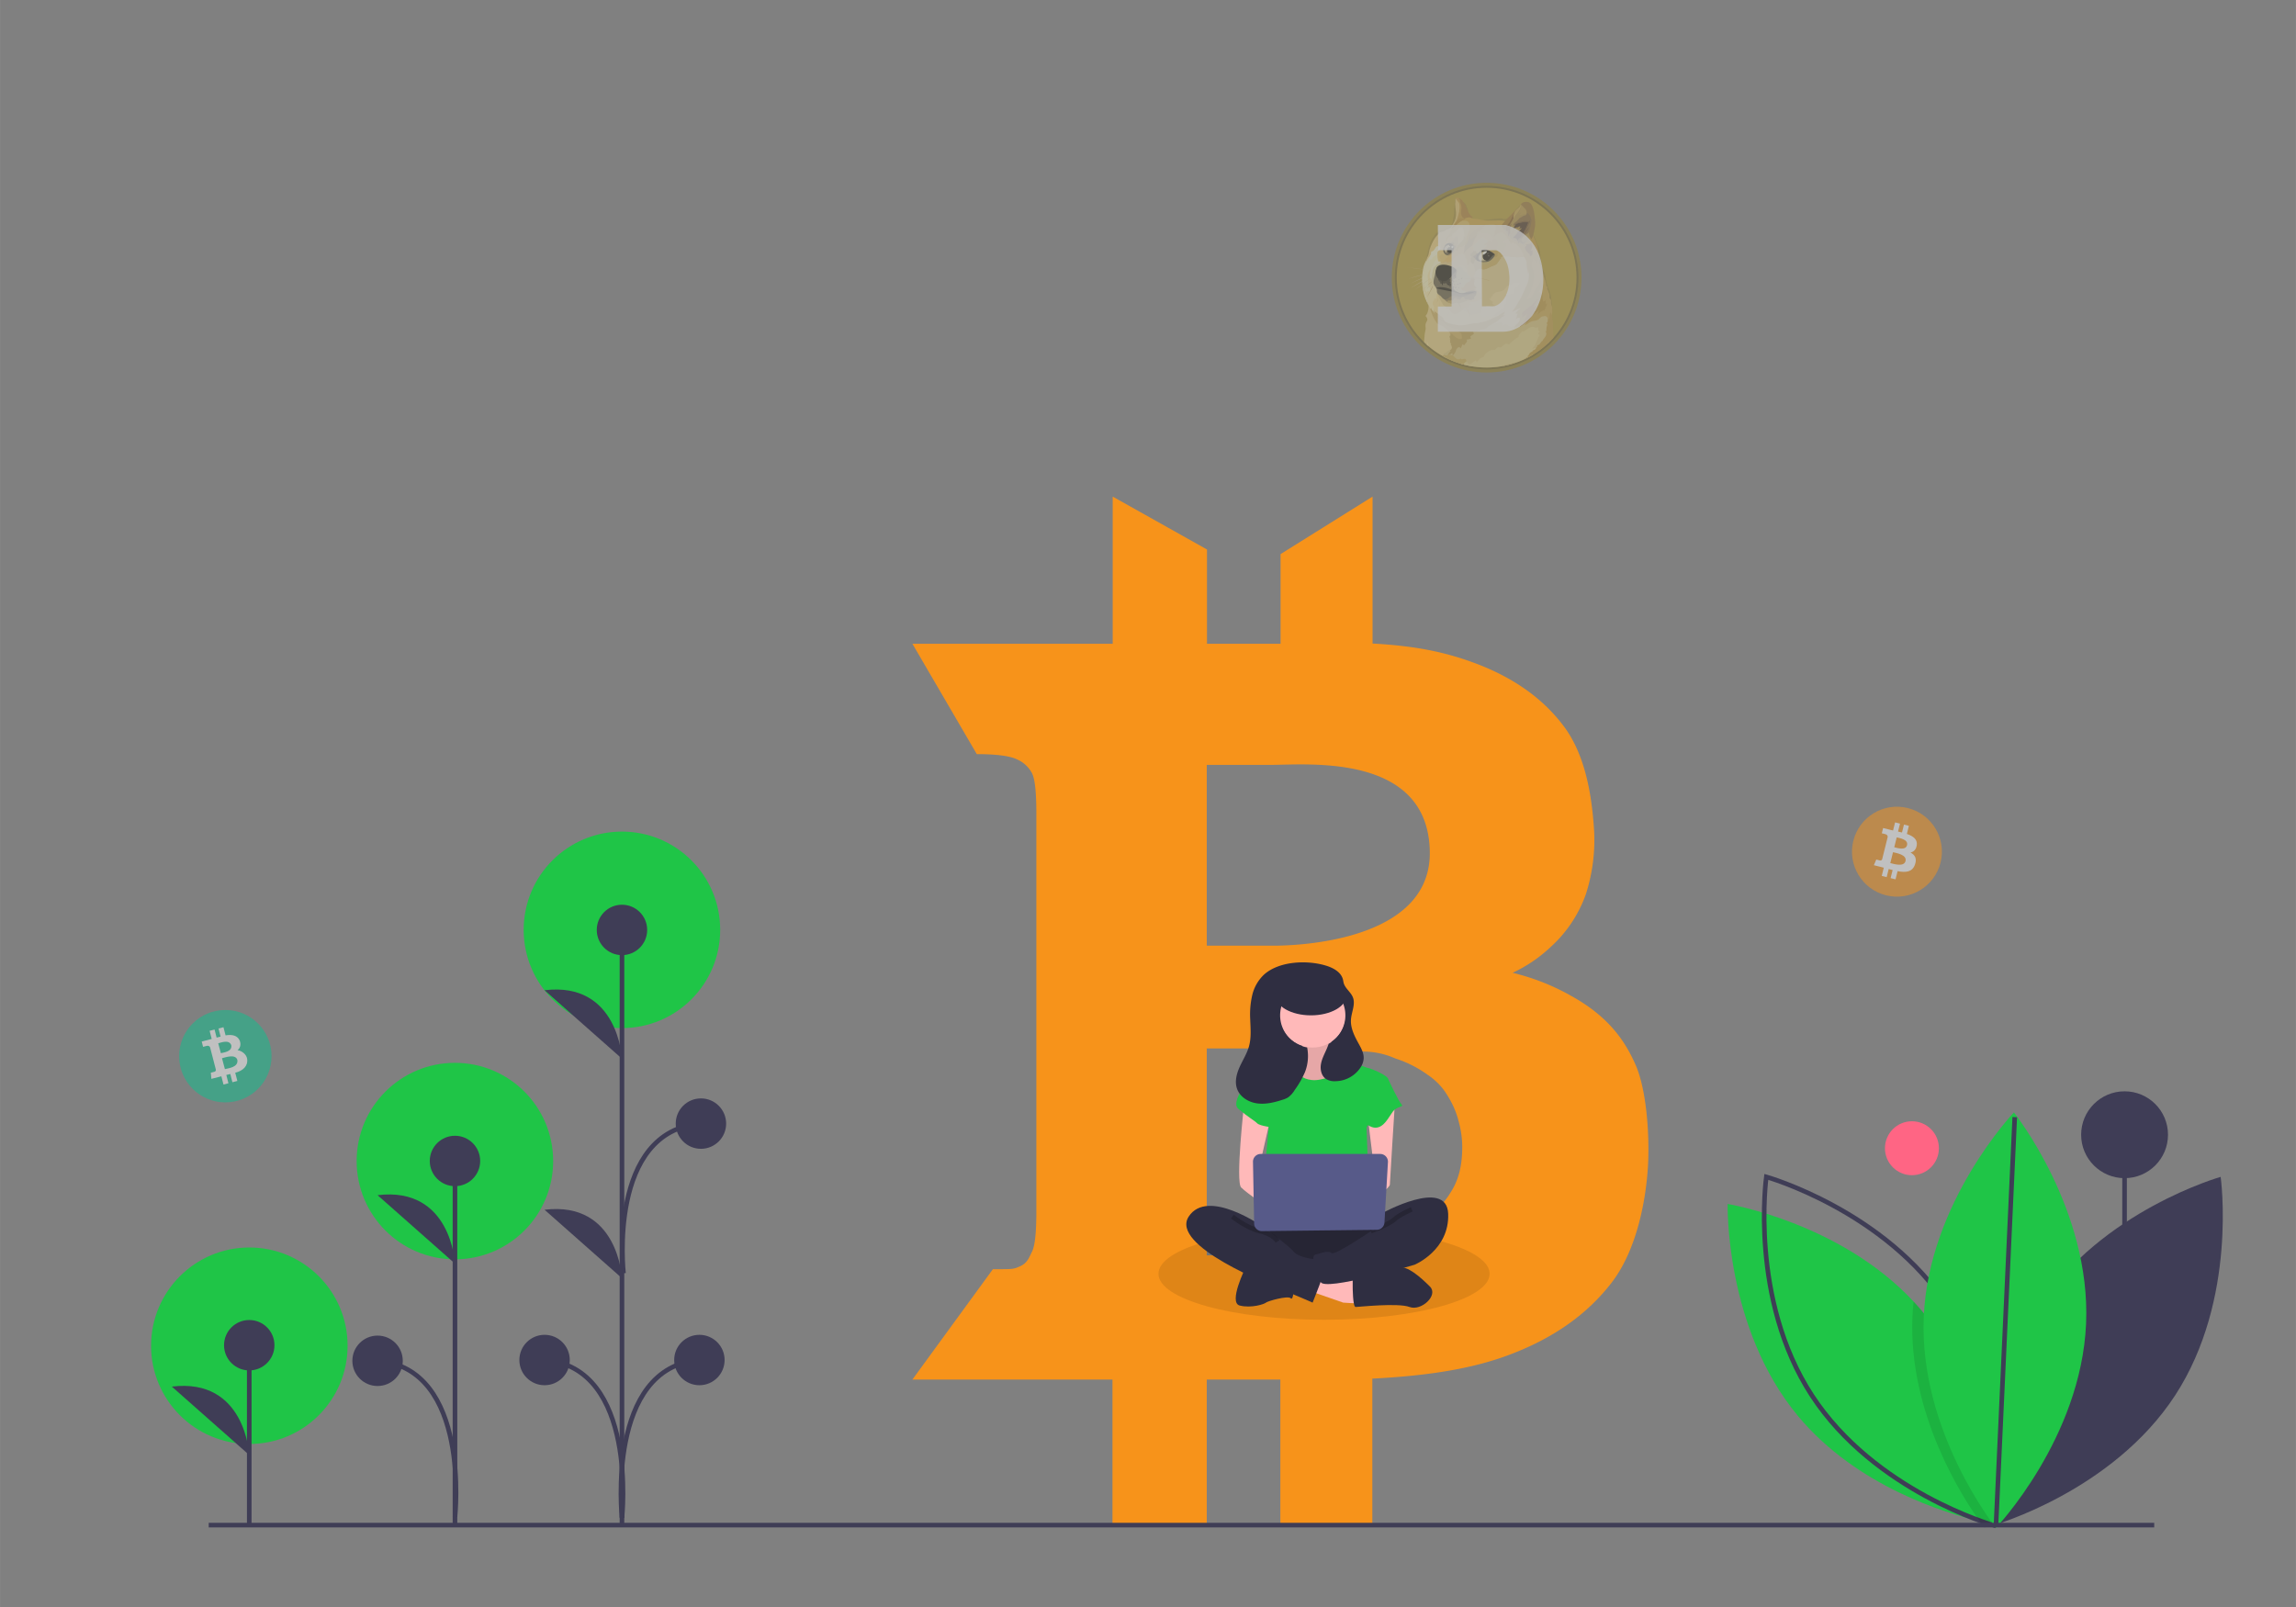 <?xml version="1.0" encoding="UTF-8"?>
<svg width="1e3" height="700" version="1.1" viewBox="0 0 264.58 185.21" xmlns="http://www.w3.org/2000/svg"><rect x="0" y="0" width="264.58" height="185.21" fill="#808080" stroke="none"/><g transform="translate(104.57 -107.35)"><g transform="matrix(.265 0 0 .265 -95.751 116.71)"><path transform="translate(-133.34 -135.41)" d="m811.32 563.27c-5-11.5-12.7-21.6-28.1-30.1a98.147 98.147 0 0 0-25.4-10 62.219 62.219 0 0 0 16.3-11 56.368 56.368 0 0 0 15.6-23.3 77.109 77.109 0 0 0 3.5-28.2c-1.1-16.8-4.4-33.1-13.2-44.8s-21.2-20.7-37.6-27c-12.6-4.8-25.5-7.8-45.5-8.9v-63.9l-40 25v39h-32v-41l-41-23v64h-87.1l28 48c8.65 0.01 14.51 0.81 17.5 2.3a13.225 13.225 0 0 1 6.5 6c1.3 2.5 1.9 8.4 1.9 17.5v173.2c0 9-0.6 14.8-1.9 17.4s-2 4.9-5.1 6.3-3.2 1.3-11.8 1.3h-0.1l-35 48h87v64h41v-64h32v64h40v-64.4c26-1.3 44.5-4.7 59.4-10.3 19.3-7.2 34.1-17.7 44.7-31.5s14.9-34.9 15.8-51.2c0.7-14.5-0.9-33.2-5.4-43.4zm-186.5-129.2h0.01v-1.33h27.96c15.73 0 68.15-5.24 69.02 37.57 0.88 42.81-69.02 41.06-69.02 41.06h-27.96v-3.3h-0.01zm0 122h32c6.5 0 28.86 0.99 37 1.36a35.499 35.499 0 0 1 9.76 1.74c1.15 0.39 2.24 0.83 3.42 1.32a49.732 49.732 0 0 1 13.79 6.98 28.807 28.807 0 0 1 7.13 6.7 38.229 38.229 0 0 1 2.36 3.69 37.473 37.473 0 0 1 4.17 10.29 41.737 41.737 0 0 1 1.47 10.72c0 7.79-1.44 14.24-4.99 19.7-4.81 8.06-12.7 13.77-21.58 17.8-22.96 10.44-52.53 9.7-52.53 9.7h-32z" fill="#f7931a"/><circle cx="798.13" cy="464.06" r="11.729" fill="#ff6584"/><g fill="#3f3d56"><line x1="890.6" x2="890.6" y1="591.74" y2="458.19" stroke="#3f3d56" stroke-miterlimit="10" stroke-width="2"/><circle cx="890.6" cy="458.19" r="18.886"/><path transform="translate(-133.34 -135.41)" d="m986.74 668.38c-27.28 41.835-19.805 95.043-19.805 95.043s51.704-14.619 78.983-56.454 19.805-95.043 19.805-95.043-51.704 14.619-78.983 56.454z"/></g><path transform="translate(-133.34 -135.41)" d="m966.79 762.93s-0.664-0.106-1.886-0.353c-0.975-0.198-2.317-0.48-3.956-0.869-14.652-3.455-53.608-15.133-79.077-45.837-31.877-38.447-30.534-92.161-30.534-92.161s48.74 7.92 80.857 42.446q2.088 2.225 4.062 4.613c27.737 33.452 30.322 78.462 30.527 89.589 0.028 1.667 7e-3 2.572 7e-3 2.572z" fill="#1fc547"/><path transform="translate(-133.34 -135.41)" d="m947.13 668.38c27.28 41.835 19.805 95.043 19.805 95.043s-51.704-14.619-78.983-56.454-19.805-95.043-19.805-95.043 51.704 14.619 78.983 56.454z" fill="none" stroke="#3f3d56" stroke-miterlimit="10" stroke-width="2"/><path transform="translate(-133.34 -135.41)" d="m966.78 760.36c-0.721 0.869-1.356 1.611-1.879 2.218-1.159 1.321-1.816 2.014-1.816 2.014s-0.798-1.003-2.141-2.882c-7.369-10.272-31.071-46.797-29.241-88.989q0.148-3.317 0.487-6.563 2.088 2.225 4.062 4.613c27.737 33.452 30.322 78.462 30.527 89.589z" opacity=".1"/><path transform="translate(-133.34 -135.41)" d="m1007.2 675.77c-2.156 49.896-39.195 88.82-39.195 88.82s-33.543-41.974-31.387-91.871 39.195-88.82 39.195-88.82 33.543 41.974 31.387 91.871z" fill="#1fc547"/><line x1="834.7" x2="842.84" y1="627.77" y2="450.53" fill="none" stroke="#3f3d56" stroke-miterlimit="10" stroke-width="2"/><line x1="57.472" x2="903.49" y1="627.97" y2="627.97" fill="none" stroke="#3f3d56" stroke-miterlimit="10" stroke-width="2"/><g fill="#1fc547"><circle cx="237.16" cy="369.08" r="42.73"/><circle cx="164.53" cy="469.65" r="42.73"/><circle cx="75.136" cy="549.96" r="42.73"/></g><g fill="#3f3d56"><line x1="75.098" x2="75.098" y1="627.24" y2="549.73" stroke="#3f3d56" stroke-miterlimit="10" stroke-width="2"/><circle cx="75.098" cy="549.73" r="10.961"/><path transform="translate(-133.34 -135.41)" d="m208.44 732.9s-1.566-33.678-33.666-29.764"/><line x1="237.18" x2="237.18" y1="627.78" y2="369.24" stroke="#3f3d56" stroke-miterlimit="10" stroke-width="2"/><circle cx="237.18" cy="369.12" r="10.961"/><circle cx="203.52" cy="556.17" r="10.961"/><path transform="translate(-133.34 -135.41)" d="m370.52 560.52s-1.566-33.678-33.666-29.764"/><path transform="translate(-133.34 -135.41)" d="m370.52 655.99s-1.566-33.678-33.666-29.764"/></g><path transform="translate(-133.34 -135.41)" d="m370.52 760.17s7.046-65.462-33.666-68.594" fill="none" stroke="#3f3d56" stroke-miterlimit="10" stroke-width="2"/><circle cx="270.85" cy="556.17" r="10.961" fill="#3f3d56"/><path transform="translate(-133.34 -135.41)" d="m370.53 760.17s-7.046-65.462 33.666-68.594" fill="none" stroke="#3f3d56" stroke-miterlimit="10" stroke-width="2"/><circle cx="271.52" cy="453.35" r="10.961" fill="#3f3d56"/><path transform="translate(-133.34 -135.41)" d="m371.19 653.86s-7.046-61.97 33.666-65.102" fill="none" stroke="#3f3d56" stroke-miterlimit="10" stroke-width="2"/><g fill="#3f3d56"><line x1="164.56" x2="164.56" y1="627.41" y2="469.6" stroke="#3f3d56" stroke-miterlimit="10" stroke-width="2"/><circle cx="164.56" cy="469.6" r="10.961"/><path transform="translate(-133.34 -135.41)" d="m297.9 649.65s-1.566-33.678-33.666-29.764"/></g><path transform="translate(-133.34 -135.41)" d="m297.9 759.81s7.046-64.764-33.666-67.895" fill="none" stroke="#3f3d56" stroke-miterlimit="10" stroke-width="2"/><circle cx="130.9" cy="556.51" r="10.961" fill="#3f3d56"/><path transform="translate(-133.34 -135.41)" d="m709.35 636.37c-22.96 10.44-52.53 9.7-52.53 9.7h-32v-6.11c13.04-3.64 31.07-5.89 51-5.89a233.66 233.66 0 0 1 33.53 2.3z" opacity=".1"/><path transform="translate(-133.34 -135.41)" d="m747.82 654.07c0 11.05-32.24 20-72 20s-72-8.95-72-20c0-5.51 8.02-10.5 21-14.11v6.11h32s29.57 0.74 52.53-9.7c22.87 3.34 38.47 10.01 38.47 17.7z" opacity=".1"/><rect x="521.04" y="394.13" width="30.635" height="30.69" fill="#2f2e41"/><path transform="translate(-133.34 -135.41)" d="m665.77 551.24s2.536 8.875-1.902 9.509a17.323 17.323 0 0 0-7.607 3.17l8.241 10.777h15.214l9.509-9.509s-12.679-9.509-10.143-15.214-13.313 1.268-13.313 1.268z" fill="#ffb9b9"/><path transform="translate(-133.34 -135.41)" d="m665.77 551.24s2.536 8.875-1.902 9.509a17.323 17.323 0 0 0-7.607 3.17l8.241 10.777h15.214l9.509-9.509s-12.679-9.509-10.143-15.214-13.313 1.268-13.313 1.268z" opacity=".1"/><polygon points="536.24 526.14 550.82 531.21 560.96 531.84 560.33 522.97 539.41 516.78" fill="#ffb9b9"/><g fill="#2f2e41"><path transform="translate(-133.34 -135.41)" d="m688.28 659.64s0 8.875 1.268 8.875 18.384-1.902 23.456 0 12.679-5.072 8.875-8.875-10.008-9.509-13.879-8.241-19.719 4.438-19.719 4.438z"/><path transform="translate(-133.34 -135.41)" d="m641.69 651.4s-7.607 15.214-2.536 16.482 10.777-0.634 11.411-1.268 9.509-3.17 10.777-1.902 1.268-5.072 1.268-5.072z"/><path transform="translate(-133.34 -135.41)" d="m648.02 630.48s-12.045 16.482-3.17 20.92 51.349 4.438 54.518 0 4.438-18.384 0-19.652-51.348-1.268-51.348-1.268z"/></g><path transform="translate(-133.34 -135.41)" d="m648.02 630.48s-12.045 16.482-3.17 20.92 51.349 4.438 54.518 0 4.438-18.384 0-19.652-51.348-1.268-51.348-1.268z" opacity=".2"/><circle cx="537.51" cy="405.69" r="14.58" fill="#ffb9b9"/><path transform="translate(-133.34 -135.41)" d="m648.02 563.92 12.679-2.536s3.17 10.143 13.313 8.241 12.679-8.241 12.679-8.241 7.607 3.17 8.241 3.17 8.875 3.17 8.875 5.072-9.509 20.92-9.509 20.92l1.268 34.232-46.911-1.268 3.17-33.598z" fill="#1fc547"/><path transform="translate(-133.34 -135.41)" d="m641.05 580.4s-3.804 33.598-1.268 36.134 12.679 9.509 12.679 9.509v-7.607l-5.072-9.509 5.072-22.188z" fill="#ffb9b9"/><path transform="translate(-133.34 -135.41)" d="m706.66 579.45s-2.219 34.549-2.219 35.817-5.705 5.705-7.607 5.705-3.17-3.17-3.17-3.17l4.438-5.072-3.17-25.991z" fill="#ffb9b9"/><path transform="translate(-133.34 -135.41)" d="m700.64 627.94s28.527-15.848 29.161 0-14.58 22.188-14.58 22.188-39.304 11.786-40.889 7.478-4.755-11.281-2.219-11.915 5.705-1.902 6.973-0.634 17.116-9.509 17.116-9.509z" fill="#2f2e41"/><path transform="translate(-133.34 -135.41)" d="m713.95 626.04s-5.705 2.536-7.607 4.438-10.143 5.071-10.143 5.071" fill="none" opacity=".2" stroke="#000" stroke-miterlimit="10" stroke-width="2"/><path transform="translate(-133.34 -135.41)" d="m651.83 565.18-3.804-1.268s-13.947 14.58-9.509 18.384 6.973 5.072 8.241 6.339 7.607 1.902 7.607 1.902z" fill="#1fc547"/><path transform="translate(-133.34 -135.41)" d="m698.11 568.35 5.705 1.268s4.438 9.509 5.705 10.777-1.902 0.634-3.804 3.17-3.804 6.973-7.607 6.973-8.875-6.339-8.875-6.339z" fill="#1fc547"/><path transform="translate(-133.34 -135.41)" d="m649.29 633.65s-24.089-17.116-32.331-4.438 35.5 29.795 41.84 32.331 12.045 5.072 12.045 5.072 5.705-13.947 5.705-16.482-4.438-2.536-5.705-2.536-6.973-1.268-8.241-3.17-13.313-10.777-13.313-10.777z" fill="#2f2e41"/><path transform="translate(-133.34 -135.41)" d="m635.98 629.21s6.339 5.072 12.045 6.339 7.607 4.438 7.607 4.438" fill="none" opacity=".2" stroke="#000" stroke-miterlimit="10" stroke-width="2"/><path transform="translate(-133.34 -135.41)" d="m644.92 605.38 0.506 26.841a3.36 3.36 0 0 0 3.397 3.296l49.949-0.561a3.36 3.36 0 0 0 3.317-3.166l1.516-26.28a3.36 3.36 0 0 0-3.354-3.554h-51.972a3.36 3.36 0 0 0-3.36 3.423z" fill="#575a89"/><path transform="translate(-133.34 -135.41)" d="m639.14 564.08c1.36-3.002 3.189-5.819 4.06-8.998 1.044-3.81 0.638-7.841 0.513-11.789a37.017 37.017 0 0 1 0.884-10.403 17.885 17.885 0 0 1 5.142-8.953c6.643-5.931 18.802-6.356 26.914-3.888 3.198 0.973 6.605 2.827 7.398 6.074 0.12 0.49 0.173 0.995 0.307 1.482 0.664 2.418 3.138 3.948 4.03 6.291 1.154 3.031-0.626 6.327-0.858 9.561-0.272 3.777 1.585 7.344 3.415 10.659 1.088 1.971 2.219 4.07 2.111 6.318a7.982 7.982 0 0 1-1.092 3.483 13.281 13.281 0 0 1-11.156 6.395 6.999 6.999 0 0 1-4.179-0.987c-1.98-1.363-2.56-4.108-2.147-6.476s1.614-4.51 2.556-6.721c0.289-0.679 0.55-1.369 0.79-2.066a14.186 14.186 0 1 0-9.357 1.587 19.216 19.216 0 0 1-0.931 10.685 40.347 40.347 0 0 1-4.487 7.823 10.801 10.801 0 0 1-2.858 3.199 10.143 10.143 0 0 1-2.435 1.04c-3.581 1.152-7.351 2.078-11.077 1.56s-7.415-2.765-8.684-6.306c-1.112-3.102-0.219-6.57 1.142-9.572z" fill="#2f2e41"/><ellipse cx="536.8" cy="397.5" rx="15.474" ry="8.768" fill="#2f2e41"/><g transform="matrix(.044 0 0 .044 571.94 44.182)" opacity=".5" data-name="Layer 2"><g style="" data-name="Layer 1"><g style="" data-name="Layer_1"><circle cx="937.5" cy="937.5" r="937.5" fill="#988430"/><circle cx="937.5" cy="937.5" r="907.47" fill="#7a6a2a"/><circle cx="937.5" cy="937.5" r="888.35" fill="#ba9f33"/><g fill="#cfb66c" fill-rule="evenodd"><path d="m409.89 837.38c-5.31-4.85-10.92-9.71-16.08-14.56s-10.46-9.71-15.77-14.56l-15.78-15c-2.58-2.58-5.31-4.85-7.89-7.44-2.58-2.27-5.61-4.85-8.19-7.13-20.94-19.87-42-39.74-62.65-59.62 21.39 19.57 42.33 39 63.72 58.86l7.43 7.44c2.58 2.57 5.31 4.85 7.89 7.43l15.77 14.56c5.31 4.85 10.47 9.71 15.78 15s10.47 10.16 15.78 15zm-277.91-3s76.15 7.88 113.32 13.19c34.43 4.86 142.14 21.39 142.14 21.39zc21.39 1.82 42.78 4.09 64.17 6.37 10.92 1.06 21.39 2.27 31.86 3.33l16.07 1.83c5.31 0.75 10.47 1.51 15.78 2.27l63.72 10.16 31.85 5.31c10.47 1.82 20.94 3.8 31.86 5.62-10.47-1.06-21.39-2.58-31.86-4.1l-31.85-4.55-63.72-9.4c-5.31-0.76-10.47-1.83-15.78-2.58l-16.08-1.85c-10.47-1.06-21.39-2.58-31.86-3.8-21.39-2.57-42.78-5.31-64.17-8.64zm247.88 54.42s-81.31 20.64-108.77 28.53c-27 7.43-108.77 32.31-108.77 32.31l217.53-60.83z"/><path d="m379.85 888.8c-18.05 5.31-36 10.47-54.31 15.33l-54.31 14.56c-18.05 5.31-36 10.47-54 15.78l-27 7.43c-8.95 2.58-18.05 4.85-27.3 7.44 8.94-3 18.05-6.07 27-8.65l27-8.64c18.05-5.62 36-10.93 54-16.54 18.35-4.55 36.41-9.41 54.76-13.81 17.44-4.4 35.8-8.79 54.16-12.89zm-206.15 110.9c8.94-3.34 112.1-51.42 136.07-62.65 12-5.62 46.88-18 46.88-18z"/><path d="m173.7 999.7c7.88-3 15.32-6.67 22.9-10.16l22.45-10.47 45.06-21.69c15-7.13 29.58-15 45.05-21.7 7.89-3.33 15.78-6.06 23.66-8.64l12-3.79c4.09-1.06 7.89-2.28 12-3.34-15 7.13-30.79 13.2-45.81 20.17-15 7.44-30.34 13.51-45.82 20.18l-45.81 20.17c-15.38 6.23-30.38 12.9-45.69 19.27zm10 42s93.44-54.76 125.6-72.36c16.84-9.4 71.3-36.41 71.3-36.41z"/><path d="m183.71 1041.7c15.77-9.71 31.85-19.57 47.93-29.58l24-14.57c8.19-4.85 16.08-9.4 24.43-14.25 8.19-4.86 16.08-9.71 24.42-14.26a87.54 87.54 0 0 1 12.44-6.37l12.74-6.37c16.84-8.19 33.68-16.54 51.43-23.67-16.08 10.17-32.62 18.82-49.15 27.76-8.19 4.55-16.54 8.65-24.73 13.2s-16.08 9.41-24.43 13.81c-8.19 4.85-16.08 9.4-24.42 13.8l-24.73 13.5-49.91 27zm196.14-96.79s-58.1 44.6-76.91 58.86-74.18 54.31-74.18 54.31z"/></g><g fill-rule="evenodd"><polygon points="1302.8 1282.2 1251.4 1448.6 1042.9 1456.5 946.15 1389.4 832.83 1342.1 713.29 1304.6 683.56 1248.3 700.85 1177.9 824.18 1130.3 771.69 1022.6 797.63 913.84 846.33 816.44 996.82 792.78 1107.4 687.35 1346.2 705.4 1393 960.71" fill="#e2cc85"/><path d="m1078.9 1302.8s-28.83 13.2-78 10.16c-14.23-19.11-113.89-28.06-113.89-28.06s-12.44-3.79-34.44 5.31c-22.14 9-43.08 7.89-62.65 12.74s-39-20.63-54-25.94c-15-5.61-34.89-19.11-34.89-19.11l-42-4.1-84.34-35.65-133.99-133.49-36.41 57-11.23 70.54 40.51 83.59 109.07 99.36 212.68 54 126.06-37.14 157.92-66.75 39.6-42.47z" fill="#f1d789"/><polygon points="323.27 831.01 350.27 749.25 382.44 696.45 486.04 687.8 454.94 778.52 368.33 932.65 404.28 1070.2 340.57 1102.1 320.99 1072.1 305.22 1003.2 304.16 925.82" fill="#f4ecb4"/><path d="m439.47 1297.2-19.87-27.76s-5.31-13.2-2.27-24.73c3-11.68 2.57-12.44 1.06-16.84s-14.26-19.57-13.5-32.62c0.75-13.2-1.06-17.6 8.64-28.06 10.16-10.16 7.13-27.76 7.13-27.76l13.2 8.19 3-4.55s4.85 3.79 4.85 9.71c1.06-8.19-3.34-46.12 6.67-54.76s27.76 40.5 27.76 40.5l-10.92-71.3-28.07-73.11-49.91-66.75-3-73.58v-6.37s-22.91 35.2-29.28 63c-4.55 19.11 6.37 42.32 4.1 69.78-1.83 27.31-4.1 25.18 2.57 36s22.91 33.07 16.54 49.15c-5.61 13.81-24.73 4.1-24.73 4.1s-3.79 11.22-8.95 15.32c-1.82-6.67-3.79-10.92-7.43-15-0.31 2.58-1.06 6.07-1.06 6.07s-3.34-10.47-6.68-23.67c-4.54-17.59-9.4-40.8-13.8-53.24-1.82 7.13-6.37 28.82-6.37 28.82l2.58 33.38 12.44 45.81 12 30 11.68 36.71 10.15 24.66 8.19 18.81 7.13 42.33 34.43 36.4 18.36 8.2 13.34-6.83z" fill="#f3e19d"/><path d="m341.32 764.26s-24.73 42-31.85 84.34-13.5 87.08-9 144.72c4.55 58.11 13.2 93.75 20.18 119.24 12 42.33 43.08 101.19 43.08 101.19l1.06-2.28a159.88 159.88 0 0 1-12.44-31.1c-4.1-16.08-5.62-35.19-9.41-43.84-3.34-8.64-8.95-16.08-11.68-26.7-2.58-10.16-3-26.24-10.92-38.22-3.34-4.86-7.44-17.6-8.65-30.34-1.52-19.12 0.76-40.51-1.06-58.1-3.34-29.28-5.61-49.15-2.58-64.48s18.82-58.85 28.53-93.44c6.37-22.15 2.57-40.81 14.25-60.08 11.68-19.11 18.82-35.95 21.39-47.63 3-10.62-30.94 46.72-30.94 46.72z" fill="#f2e8b0"/><path d="m458.59 747.42s-12.74 3.8-18.81 10.47c-6.07 6.37-8.65 11.68-16.84 22.45s-8.65 19.57-15.33 33.07c-6.67 13.2-21.39 33.07-23.21 40.2s-4.85 40.5-8.64 56.28c-3.34 15.78 3.79 35.2 3.79 35.2l8.64-1.83s0 11.23 8.65 18.82c8.64 7.43 10.16-25.19 10.16-25.19l32.31-109.07 48.69-33.07 5.31-26.7-34.74-20.63z" fill="#f5eec0"/><path d="m482.25 796.88s-22.91 1.51-34.13 9.71c-4.55 3.33-6.37 6.06-11.22 10.16-8.95 7.43-18.06 14.26-22.45 24-4.86 9.7-10.17 24.42-13.81 52.18-1.52 11.68-1.52 22.45-2.58 31.86-1.52 12.74-3.79 22.9-2.58 30 1.52 14.56 16.54 22.15 18 38.68l31.1-15.77 29.28-115.45 62.2-39-35.2-39.44-18.65 13z" fill="#e6db9d"/><path d="m318.18 1574.3c0.13-1.14 0.26-2.28 0.39-3.45 4.54-39 5.31-68.56 8.64-87.07 4.85-26.24 8.19-36 7.43-45.82-1.06-15.77-2.27-27.3-0.75-39.44 2.27-16.08 18.05-35.19 17.6-48.39-0.31-10.47-5.62-17.29-10.17-23.66s-8.19-11.68-8.19-11.68 31.1-21.39 30.8-107.56a8.18 8.18 0 0 1 1.82 0.76l15.32 43.53 10.47 12.74 40.2 74.94 51.73 50.22 76.45 51.42 47.94 52.17 4.85 139.11-62.65 81.31-10.26 18.58a891.11 891.11 0 0 1-221.63-157.72z" fill="#e5cb7a"/><path d="m509.56 1707.4s1.06-17.29 15.32-28.52c2.28 3.79 3.79 7.44 3.34 10.16 2.58-4.54 20.63-33.67 61.44-41.26 40.81-7.43 50.67-37.16 50.67-37.16l86.61-78.73 99.06-91.17 120.45-42.33 56.29-13.81s1.06 4.1-1.06 13.2c10.46-0.75 33.67-6.06 57.79-14.56 9.71-3.79 18.82-5.31 23.67-0.3 7.13 6.67 8.19 22.45 8.64 31.85 11.68-2.58 25.18-13.8 36-12.74 17.3 1.82 32.62 22.15 50.22 22.15 23.21 0 33.67-14.26 49.91-25.49 9.71-6.67 23.66-15 31.55-20.63 18.81-13.81 217.84-74.64 217.84-74.64l69.78 4.55 11.23 74.94-6 195.9c-0.74 0.71-1.48 1.45-2.23 2.16l-317.28 165.71-439.8 67.42a882.11 882.11 0 0 1-281.16-96.71l-2.25-10z" fill="#d8c173"/><path d="m344.85 1599.2c6.25-13.07 11.87-24 12.86-27.91 0.78 7.88 2.21 25.17 5.09 43.55q-9.07-7.71-17.95-15.65z" fill="#f1d789"/><path d="m666.12 1783.6 56.88-15.82 4.85 1.52s2.58 1.52 2.58 6.67c7.13-4.09 13.2-3.34 17.6-6.06 2.27 4.85 4.54 20.93 14.56 22.9 10.46 2.28 21.69-4.55 33.07-13.19 11.22-8.95 24-20.18 33.67-24.73a180.8 180.8 0 0 1 9.41 20.17c12.74-10.16 34.89-51.42 66.44-50.67a119.72 119.72 0 0 1 43.82-52.94c29.28-19.87 47.63-21.39 70.54-19.57a120.62 120.62 0 0 1 33.07-29.58c3.79 1.52 14.26 7.89 27.31 1.82 13.2-6.06 28.06-29.58 47.63-32.61a46 46 0 0 1 30.34 6.37s57-56.59 96.33-75.4c-1.52-4.55-4.55-21.69 41.56-59.62 2.58 2.28 0.76 8.65 2.58 9 0.75 0 12-4.85 26.24-15.78 17.6-13.19 38.68-27 51.42-30.79 24-7.13 49.46 7.43 49.46 7.43a22.8 22.8 0 0 1 7.13-3.34c6.06-1.06 10.46-1.82 13.8-3-0.3 7.89 4.1 21.39 0 33.07a73.75 73.75 0 0 0 15 6.37c-2.57 5.61-8.19 19.87-17.59 26.7 7.88 3.79 8.94 8.19 20.17 12-4.55 6.37-12 17.3-15.32 24-3.34 7.13-15.33 36.71-20.64 47.93-5.61 11.23-13.19 31.86-16.84 36s-16.84 21.69-27 30.33c9-3.34 45.82-14.56 61.44-18.81-4.65 6.82-28.22 41.79-50.88 75.42a890.14 890.14 0 0 1-728.7 84.36z" fill="#e0cd81"/><path d="m486 792.78s-13.19 0-15.77 1.82 13.2 5.62 18.05 7.44 15.32 10.16 18.05 16.84c2.58 6.37 94.81 43.53 94.81 43.53l65.23-3.34 22.49-31.07-42.78-37.47 30-88.44-39.74 6.37-95.57 57-47.94 18.36z" fill="#dfc57c"/><path d="m629.25 822.06a10.23 10.23 0 0 0 9 4.85c13.5 0 25.93 3.34 31.09 10.16 8.65 10.93 32.62 45.82 32.62 45.82l57.34 20.63 3.7-67.52-62.65-43.53-71.3 26.24v3.34h0.16z" fill="#e5cc7c"/><path d="m618 847.09s10.46 0.76 23.66-4.1 34.89-15.32 44.3-11.22c13.19 5.61 10.46 23.21 24.73 39 8.64 9.71 24.42 9.41 33.37 19.88s39.74 5.61 39.74 5.61l11.68 63-46.87 60.08-15.33 74.63h-63.38l-57.9-22.97-28.52-69 14.26-69.78z" fill="#d2c281"/><path d="m740.6 850.12a17.16 17.16 0 0 0 4.85 0.76c-1.82 1.52-5.62 4.85-4.1 13.5s6.37 19.57 2.28 26.24a32.8 32.8 0 0 1 7.13 12.44c2.58 7.44 3.34 14.26 20.17 15.33a35.44 35.44 0 0 0-6.67 5.31s11.68 10.16 17.6 19.56c6.06-0.26 22.14-5.26 22.14-5.26l3.34 2.28 7.13-3s-6.67-2.58-1.82-18.81c4.55-14.26 8.65-13.5 9-14.56s3.34-16.08 3.34-22.15c2.27-7.88 4.09-31.85 4.09-31.85l-4.85-52.94-27.3-16.54-22.2-21.43-20.94 39.44-13.79 13.75-1.06 34.13z" fill="#e2c270"/><path d="m806.28 805.83s4.85 13.8 6.68 24.42a23.49 23.49 0 0 0 1.06-6.37s3.79 20.94 4.54 29.59c1.52-0.31 3-0.76 3.34 0.75s3.8 18.36 3 27.76a75.65 75.65 0 0 1 25.48-25.48c6.07-3.8 13.2-7.89 20.64-8.2 11.68-0.3 20.17 7.44 34.13 7.44 33.67 0 64.17-24.73 86.62-32.31 16.53-5.62 30.79-9.71 40.8-18.82 4.86-4.09 13.51-13.19 21.39-26.7 10.47-18 21.39-33.67 32.32-35.64a67.78 67.78 0 0 1-15 1.06s3.34-3.34 9-7.89 12.44-10.16 22.14-10.16c17.3 0 25.94 2.57 35.65 2.57 9.71-0.3 15.32-2.57 15.32-2.57s10.17 7.13 33.07 7.13c22.91 0.3 38.23 2.27 50.22 3.34s52.18-3.34 63.71-3a55.82 55.82 0 0 1 21.7 5.31l-37.17-108-133.52-116.7-79.49 56.28-122.28 122.27-118.32 43.84-24.73 27.76v42.32z" fill="#ccb360"/><path d="m1071.8 743.93s3.34-3.33 8.94-7.88 12.45-10.17 22.15-10.17c17.29 0 25.94 2.58 35.65 2.58 9.71-0.3 15.32-2.58 15.32-2.58s10.18 7.12 33.07 7.12c22.91 0.3 38.23 2.27 50.22 3.33s52.18-3.33 63.71-3a55.53 55.53 0 0 1 21.69 5.31l-16.84-48.7-19.56-37.16-55.83-61.14s-67-39.44-67.51-39.74c-0.3-0.3-23.21-6.37-23.21-6.37l-60.68 36.71-55.06 142.45-1.06 30 35.64 16.84c8.95-15 18.82-27 28.07-28.52-8.35 0.91-14.72 0.91-14.72 0.91z" fill="#d5b457"/><path d="m1071 754.1c-5.31 0.3-9.7-0.76-10.92-4.55-4.55-12.74-8.19-14.56-12-14.56s-8.95 8.19-12 8.94-6.67-9.4-6.67-9.4l-3.34-1.52s-19.57 12.74-33.37 27.76-36.41 40.51-46.57 45.05-45.06 6.07-57 8.65-25.18 11.23-27 13.2 5.32 4.09 6.38 6.06c1.06 1.82-11.69 1.06-12.75 3-0.75 1.52 3 10.16 4.86 14.56a24.73 24.73 0 0 1 10.46-2.58c11.68-0.3 20.18 7.44 34.13 7.44 33.68 0 64.17-24.73 86.62-32.32 16.54-5.61 30.8-9.71 40.81-18.81 4.85-4.09 13.5-13.2 21.39-26.7 5.76-9.25 11.38-17.9 17-24.27z" fill="#d2b257"/><path d="m588 1504.9s-3-11.23-30.8-40.2c-7.89-8.19-12.74-15-18.05-19.87-13.2-12.45-20.94-15.78-30.34-22.91-20.63-15.32-43.08-15.32-60.37-34.13s-37.44-54.75-51.44-91.48c-13.8-36.71-17.6-48.39-17.6-49.45s3.8-8.19 8.65-7.13 4.85 10.46 6.07 12.74a75.27 75.27 0 0 0 8.19 10.46c7.13 8.2 17.29 18 22.45 32.62-1.06-12.44-5.31-26.24-5.31-26.24s26.7 16.84 49.45 34.43c22.91 17.6 32.31 23.67 39 34.89s22.45 40.81 30 49.46 111 41.26 111 41.26l49.21 36.69 24.43 53.55-19.12 30-36.71 7.89-59.62-26.7-19.09-25.89z" fill="#d2b159"/><path d="m455.55 1320.4s12.44 19.87 42.78 38.68c27.31 16.54 70.54 31.56 109.08 40.51 22.14 5.31 44.29 9.4 64.16 9.71 53.55 0.75 90.41-14.56 136.08-19.57 24.73-2.58 55.07-4.55 86.62-12 40.5-9.71 64.47-20.64 97.09-36 23.66-10.92 45.36-19.11 62.95-29.58 24.73-14.56 42.78-30.79 63.72-35.64-2.58 7.13-5.31 19.87-25.94 33.07 10.92-0.31 25.94-1.06 25.94-1.06s-14.56 8.64-40.2 28.06c-15.78 12-36.71 32.31-58.1 45.81-13.81 8.65-28.83 15-38.69 20.18-24 13.2-33.68 19.87-49.45 36 5.61-0.3 6.07 0 6.07 0s-19.88 2.58-34.13 10.16c-3 0-8.2-1.06-17.3 1.52-7.13 2.27-16.54 7.44-26.24 10.16-13.81 4.1-18.35 2.28-18.35 2.28l2.27 4.55s-18-0.31-24 0.3c1.06 0.3 0.76 0.76 0.76 0.76a9.21 9.21 0 0 0-3 1.06 31.3 31.3 0 0 1-9.4 4.09c-1.82 0.3-3.34 0.3-5.62 0.76 0.76 1.82 6.68 12 9.41 18-2.27 1.52-36.41 27.31-36.41 27.31a26 26 0 0 1 2.58 5.31c1.06 3.33 1.52 8.19 2.58 10.46 2.57 4.55 4.09 5.31 4.09 5.31s-4.09 0.76-11.23 2.58c-6.06 1.52-13.5 4.09-24 5.61a95.13 95.13 0 0 1-9.71 0.76c1.52 3.34 8.19 16.08-4.1 30.79s-16.08 16.85-19.87 26.25a40.69 40.69 0 0 0-6.07-3.8c-4.09-1.82-9.71-4.54-11.68-8.19a97.33 97.33 0 0 1-4.55 14.26c-3.79 10.16-9.4 20.18-10.46 27.76-4.1-4.55-11.68-13.5-22.15-11.68s-18.81 16.08-20.63 20.18c0-2.58-1.82-4.55-2.27-1.52-0.31 3.34-6.07 38.22-38.23 66.44-0.3-7.13-0.3-22.91-1.06-28.06-3 3-6.67 7.43-28.52 16.84-21.39 9.4-18 18.81-18 18.81s-1.82-15 9.71-30.8c11.68-15.77 18.81-23.21 18.81-24.42a6.75 6.75 0 0 0-1.52-3.34c-1.52-1.52-4.55-3.34-4.55-4.55 1.82-0.75 19.87-9.4 18.81-27.31-1.06-16.07-7.88-24.42-12.74-30.33-0.75-0.76 7.14-6.37 6.07-8.19-0.76-1.06-10.46-8.2-11.68-12a34.86 34.86 0 0 1 1.52-6.67c1.06-3.34 1.82-5.62 1.52-7.89-0.76-3.79-4.86-14.26-6.07-15.32 1.06 0.3 8.64 0 8.64 0s-6.06-9.71-7.13-14.26-3.34-16.54-4.55-18.81c2.58 0.3 8.95 0.75 8.95 0 0.31-2.28-5.61-6.07-3-9 1.82 0.3 5.31 1.82 8.64 6.07-1.82-4.86-4.85-14.26-11.23-18.05 3-1.06 13.2-3.8 22.15 1.51s12 12.74 12 12.74 5.31 4.1 13.51 10.17c9.4 7.43 21.38 18 40.5 25.48 4.1 2.28 14.56 2.28 22.15 0.76a34.06 34.06 0 0 0 9.4-3.79 17.43 17.43 0 0 1 3.34-1.52 72.71 72.71 0 0 0-5.61-9.41c2.58 0 5.61 0.31 5.61 0.31s1.82-4.1-6.37-12c1.82-1.82 4.1-3 4.1-6.07-2.58-0.3-7.13-4.09-8.19-5.61 1.51-1.06 3.79-4.55 6.37-5.61-2.28-1.82-7.89-9.41-10.47-10.16a47.69 47.69 0 0 0 7.13-3.34s-12.74-3.34-16.84-6.07c-4.1-3-10.16-8.19-13.8-9.71-3.8-1.52-10.47-2.27-13.2-5.31 2.57 0.76 6.67 0 9.71 0 2.27 0 3.34 0.3 4.09 0.3-0.3-1.06-0.3-3.34 5.62-4.09a27.71 27.71 0 0 0 8.19-2.58s-5.62-0.3-12-6.37-11.68-10.92-15.32-11.68c-3.79-0.76-10.92 2.58-15.32 2.27-6.07-0.75-8.65-3.79-8.65-3.79s-20.17 1.82-64.92-25.48c-38.69-23.67-55.53-44.6-55.53-44.6a66.52 66.52 0 0 1-10.46-4.86c-14.56-7.58-34.74-23.36-34.13-44z" fill="#c2a44d"/><path d="m1013.6 409.89a19.69 19.69 0 0 1 9 6.07c7.13 8.19 11.68 23.66-4.55 40.2 6.37 2.27 9 3 14.56 2.27-5.61 6.68-18.35 20.94-19.11 33.38-0.76 10.16 5.61 13.2 5.61 13.2s-9.71 11.22-10.16 30a121.56 121.56 0 0 1 15-14.26c11.23-8.95 26.7-19.11 37.17-25.48a21.39 21.39 0 0 0 1.06 7.88s19.56-16.08 36-8.94c7.43 3.34 4.09 13.8 4.09 13.8s10.17-3.79 17.3 3.34 17.21 25.52 22.38 32.65c2.27 3.34 8.19 9.71 14.25 19.57a247.53 247.53 0 0 1 20.64 43.53c0.3-7.89 2.27-20.17 24.73-12.44 22.45 7.89 47.93 24.43 69.32 57s26.69 69.34 37.46 83.34c10.92 13.5 22.15 35.95 22.91 45.36s-3.34 39.74 19.11 121.81c6.37-25.48 16.08-82.07 16.08-82.07l5.31-49.91 6.07-154.43-161.26-133.97-126.06-91.48-82.07 7.89 5.15 11.68z" fill="#caa13e"/><path d="m1313.3 639.71s-2.28-15-40.2-40.5c-37.93-25.18-67.51-25.18-94.81-46.57-20.94-16.84-42.78-55.53-57-68.27-13.81-12.59-16.08-49-16.08-49l46.57-39 69.26-100.11 58.55-64.47 28.06 39 39 45.81 21.69 91.93 7.89 134.56-63 96.63z" fill="#b59544"/><path d="m1360.1 801a171 171 0 0 0-7.44-60.37c-10-31.1-31.85-86.32-42-107-4.1-22.91-1.06-24.73 3.34-27.31s20.94-12 30-45.05 37.17-34.13 37.17-34.13l17.29-12.74 26.25 65.68 22.9 59.32 7.13 45.36 5.31 38.68-12.44 81.77-61.43 55.52-26.09-59.73z" fill="#c89d3a"/><path d="m502.89 1712.4v-1.68a12.9 12.9 0 0 0 3.33-3c1.06-1.52 1.83-3.34 2.58-3.79 1.52-0.76 8.65-3 12.44-2.28s13.81 4.85 19.12 4.55c10.92-0.3 23.66-8.65 43.84-4.85 30.34 5.61 37.47 26.24 55.07 37.92 12 8.2 24.42 4.55 26.24 4.55h4.09c0.76 0 6.37-6.37 9.41-6.06 6.07 0.3 6.67 5.31 10.46 5.61 8.95 1.06 26.25-4.55 34.9-2.27a16.67 16.67 0 0 1 10.92 10.91c1.82 5.61 0.3 12.74-4.1 16.84-9.4 8.64-18.35 16.84-20.17 24a85.25 85.25 0 0 1 6.66 5.64 883.15 883.15 0 0 1-214.79-86z" fill="#ceb052"/><path d="m1310.7 1409.3s23.66-31.55 31.86-47.18c8.19-16.11-25.94-220.11-25.94-220.11l68.57-224.66-1.83-73.12s3.34-67.51 11.23-96.79c9.41 16.84 38.69 37.17 45.06 47.94 3-20.64 13.19-64.17 11.68-110.59 5.61 8.64 19.11 95.57 19.11 95.57l13.5 58.55 17.6 62.2 19.57 65.69 11.68 45.36 6.67 10.92 5.62 19.11 5.31 20.64 15.32 48.39 9 39.74 7.13 72.06a109.86 109.86 0 0 1 3.34 16.84c0.3 7.89-1.06 12.44-1.06 13.81s2.58 17.29 1.52 29.28c-1.52 12-1.52 21.39-10.93 30s-15.32 60.07-15.32 60.07l-16.84-11.22s3.34-15.33-4.55-29.28-23.21-16.84-31.86-14.56c-8.64 1.82-25.93 4.54-31.55 9.4-5.31 4.85-18.35 19.87-30.34 26.7-15 9-39.44 9.71-52.48 12.74-13.2 3-27.76 12-43.09 22.45a240.58 240.58 0 0 1-37.92 20z" fill="#cca847"/><path d="m1310.7 1740.8s1 0.65 2.93 1.71a891 891 0 0 0 284-210.5c-0.87-30.7-2-62.17-3.24-73.83-2.57-24.73-0.75-49.91-1.51-64.47s-8.95-73.88-12.74-89.2c-4.1-15.32-12-22.91-13.2-22.91-1.06 0.31-7.44 28.83-7.44 36s-1.52 24.43-1.52 28.83c-1.06-0.31-1.51-3-1.51-4.1-1.52 3.79-3.34 10.47-4.1 11.23s1.06-6.37 0-7.89-3-0.76-2.58-4.55a43.41 43.41 0 0 1 1.06-6.67s-4.55 6.67-7.88 23.66c-3.34 16.84-3.34 17.3-4.55 18.81-1.06 1.83-7.13 7.89-7.44 10.17-0.3 4.09 5.62 8.19 6.07 10.46 0.3 3.8-5.31 21.39-7.13 30s-1.06 25.48-3 34.13c-1.52 7.89-3 12.44-8.19 15.77 3.79 0.76 7.43 1.82 7.43 1.82s5.31 22.45-8.19 41.57c-4.85 6.67-6.06 9.71-11.22 15.78-10.17 11.22-18.06 24-18.82 32.31a54.28 54.28 0 0 1-1.06-7.44s-15.77 18.36-22.45 28.83c-8.64 13.5-20.63 12.74-24 16.08s-4.1 9.4-3 14.26c-3 0.75-8.64 1.82-12.44 13.5-1.82 6.06-6.37 12-13.5 16.08s-15.78 5.31-20.18 6.37c3.79 1.06 5.31 1.06 7.13 2.27-2.27 3.79-12.74 9.71-24.42 17.3-11.68 7.13-17.3 17.59-20.18 24.42-3 6.37-7.43 10.47-14.56 11.23 3 1.82 7.44 6.06 9.71 7.43-3.34 0.76-9 0.76-19.11 9.41-10.62 8.8-14.26 11.38-19.12 12.14z" fill="#c39d3c"/><path d="m1099.6 1811a85.79 85.79 0 0 1 18.73-9.93c23.66-9.4 48.69-11.22 58.55-14.25 9.41-3 16.84-7.14 28.52-9.41-0.31 2.66-0.57 5.16-0.85 7.52a884.07 884.07 0 0 1-105 26.07z" fill="#d2ba6b"/><path d="m1536 1188.7s-4.85 26.24-13.5 42.78-18 39.44-18 39.44a72.15 72.15 0 0 1 1.82-15.33c-10.92 6.37-37.47 21.7-45 28.52-7.13 6.37-19.12 17.6-22.15 22.91 7.13-20.93 14.56-39.74 15.78-48.39-10.92 7.89-61.9 49.91-88.44 77.67l-82.68 66.9a286.14 286.14 0 0 1-29.43 13.78c-14.25 6.06-31.09 11.22-43.53 16.08 3.34-8.95 8.64-16.85 16.08-24.43 7.89-7.43 31.55-33.07 35.19-45 3.34-12.44 4.1-19.87-0.3-30.34-4.1 1.06-13.5 1.52-19.87 3.34s-13.2 8.64-13.2 8.64 4.85-27.76 15.32-54c-7.89 0.3-21.39 2.57-21.39 2.57s18.81-31.55 51-53.54a165.88 165.88 0 0 0-28.82 8.94c-18.81 7.89-39.44 19.57-54.76 25.94 8.64-12 69.32-98.6 105.43-179.31 36-80.55 49.45-101.18 57.34-144.41 4.09-21.39 3-53 4.09-81.31 1.06-28.07 4.55-53.25 2.28-70.09 9.4 11.68 44.6 44.6 45.81 118.18 1.06 73.57-33.67 172.94-70.54 226.48 9 2.58 32.32 5.62 56.28-36s23.67-53.24 32.32-70.54c1.06 8.65 0.75 11.68 0.75 11.68s34.9-42.32 51.43-95.57c3.34 22.91 13.2 43.09-2.28 85.11-13.8 37.92-31.85 47.18-31.85 47.18s8.95-1.52 22.14-9.41c2.28 5.61 1.83 12 5.62 14.26s8.95 6.07 9.71 9.71c4.09-6.07 10.46-13.81 12.44-19.57-1.52 12-2.58 64.47 3 91.17 11.69-1.06 23.67-1.82 31.86-22.91-5.61 20.64-5.61 33.07-1.82 50.67 6.22-4.24 11.83-11.83 11.83-11.83z" fill="#c0993a"/><path d="m1141.8 352.55s-11.68 4.85-31.55 4.85c-17.29 0-12.44-6.67-39.44-6.67-41.56 0-186.74 24-212.23 23.66-16.54-0.3 55.82 7.13 55.82 7.13l184.93 2.58 37.16-3 13.81-28.1z" fill="#a88f33"/><path d="m662.32 714.05s-23.67 18.05-33.68 31.86-15.32 22.9-26.7 34.13a23.3 23.3 0 0 0 7.89-1.06s0 3-1.82 3.79a10.61 10.61 0 0 1 8.64 3c-3.34 1.82-12.44 10.93-5.31 21.7 5.31 8.19 16.54 8.94 16.54 8.94s-2.58 7.44 8.19 6.68c23.21-1.06 49.15-11.23 61.13-8.65 12 3 18.82 4.1 27.31 18.82 9 14.56 16.84 16.84 16.84 16.84s5.31-13.51 4.1-33.68a100.16 100.16 0 0 0 7.13-34.13l-7.89-58.1-34.43-43.54-44.6 24.73-3.34 8.64z" fill="#e3c571"/><path d="m704.64 705.4s3.34 7.89 17.3 8.64c-1.52 3.34-1.52 3.8-1.06 6.37 0.3 2.58 0.75 6.37 0.75 6.37a14.11 14.11 0 0 0 4.1-3c0.76 3.34-0.76 8.64 0 12.44a27.63 27.63 0 0 0 2.27 6.67 13.4 13.4 0 0 1 0.76-1.51c0.3-0.76 3 8.19 10.47 15a6.22 6.22 0 0 1 0.75-3 10.52 10.52 0 0 0 1.82 5.31 5.54 5.54 0 0 1-1.51-1.06s0.75 24 4.85 36.41a17.05 17.05 0 0 0 1.82-2.58c0-0.75-0.3 6.68-1.06 12-1.06 5.31-0.3 12.74-0.3 12.74a39.81 39.81 0 0 1 8.94-5.31c4.55-1.83 12-7.44 16.54-19.88a132.83 132.83 0 0 0 6.07-21.69 30.28 30.28 0 0 1 3 9c0.31 3.79 7.44 1.82 7.44 1.82l1.52-16.54 9-37.47 8.19-23.21 39.44-61.43 71.26-54.88 62.2 14.26 52.48-71.3-90.41-54.31-85.56 8.95-77.65 107.55-62.19 97.55-11.23 16.08z" fill="#d8b65b"/><path d="m1152.8 549.76s-5.31 1.06-20.63 9-25.94 10.46-31.86 22.14-6.37 20.94-6.37 20.94 10.47-4.55 16.54-6.07c6.37-1.51 13.5-1.06 12.74 1.52a17.59 17.59 0 0 1-3 4.85s12-0.3 11.68 5.62-2.27 12.44-4.54 15.32c-2.28 3-11.68 7.44-12.74 10.93-2.58 7.13 1.06 7.43-0.31 13.19-1.06 5.62-6.06 16.54-22.45 35.65-16.84 19.12-24 32.62-24 32.62s-8.19-15.32-12.44-28.52c-3 1.51-19.11 10.46-19.11 10.46l-37.32-130 0.75-8.65s3.34-4.09 4.1-11.68c-5.61-1.82-6.37-3.34-13.81-10.46s-13.5-15.78-25.93-21.7c-1.82-3.34-4.1-7.88-13.2-9.71s-14.56-3.33-14.56-3.33 4.85-1.83 7.13-5.62c-5.62 0.76-10.16 2.58-22.45 2.28-12.44-0.31-13.81-0.76-20.63 0.3s-15 4.1-18.05-6.37c-3.34-2.58-10.47-0.3-16.54 8.64s-8.19 16.08-19.87 19.57a40.71 40.71 0 0 1-5.31 14.56c-3.34 5.62-8.65 11.23-15.78 19.57-11.23 13.2-9.41 34.89-27.31 51.43-18.05 16.53 3-45.82 3-45.82l28.82-69 82.07-80.25 127.43-8.64 12.44 66 62.2 21.39 39.29 59.92z" fill="#d3ae4d"/><path d="m1172.9 564.32-53.55-77.21-37.47-28.83s-26.7-49.14-28.52-50.66c-1.52-1.06-26.7-3.79-42.78-4.85l3 7.43a19.69 19.69 0 0 1 9 6.07c7.13 8.19 11.68 23.66-4.55 40.2 6.37 2.27 9 3 14.56 2.27-5.61 6.68-18.35 20.94-19.11 33.38-0.76 10.16 5.61 13.19 5.61 13.19s-9.71 11.23-10.16 30a121.56 121.56 0 0 1 15-14.26c11.23-9 26.7-19.12 37.17-25.49a21.42 21.42 0 0 0 1.06 7.89s19.56-16.08 36-8.95c7.43 3.34 4.09 13.81 4.09 13.81s10.17-3.79 17.3 3.34 17.29 25.48 22.45 32.62c2.27 3.34 8.19 9.71 14.25 19.56a247.31 247.31 0 0 1 20.64 43.54c0.3-6.07 1.52-14.56 12-14.56l-15.93-28.52z" fill="#caa13e"/><path d="m370.15 783.68s-3.79-9.41 0-27.76 9.71-27 11.68-54 19.57-60.68 19.57-60.68l48.69-22.14 34.44 9.4 10.16 46.12-43.54 24s-2.27 10.16-14.56 18.35-29.28 14.56-33.37 22.91a66.79 66.79 0 0 0-5.31 16.08s-12.44-2.58-19.87 5.61c-7.89 8.35-7.59 15.78-7.89 22.15z" fill="#f4efc8"/><path d="m468.45 771.39s-4.1 2.58-7.13 9c-3-4.85-10.17-33.68-10.47-59.62s-1.85-32.37 4.15-41.31 29.53-18.36 26.19-34.46c-3.34-15.32-17.3-21.69-34.44-17.29-12 3-20.93 28.52-33.37 41.26-9.41 9.71-20.63 8.19-23.66 13.5-4.1 7.13-0.31 14.26-1.52 18.81-0.31 1.52-4.1 9.71-10.93 19.57-13.8 19.87-37.16 47.94-40.2 73.12 1.06-14.26 0.31-14.56 4.1-30.34l-2.28-3.79 15-49.15 9.71-40.5 21.7-67.82 38.22-69.32 37.17-41.57 38.68 2.58 4.55 58.1 22.15 109.08 46.57 57.34-74.64 50.23-29.58 2.58z" fill="#ebcc73"/><path d="m491.66 792s-6.37 1.52-8.65 0.31-4.54-2.58-3.79-4.1 4.85-4.09 4.85-5.31a4.25 4.25 0 0 0-3.79-4.55c-3.49-0.45-4.55 1.82-4.55 1.82s-3.34-2.57-6.06-3a41.93 41.93 0 0 1 4.85-0.31 47.29 47.29 0 0 0-13.2-3.79c3.79-2.27 11.23-8.95 16.08-8.95s7.89-0.75 7.13-3.33-4.55-6.37-8.64-7.89c1.51-1.82 2.58-4.55-1.06-12-3.8-7.43-2.28-12.44-1.06-14.25 1.06-2.28 4.85-6.37 6.67-8.95s3.34-6.07 6.37-7.89c1.52-1.06 6.37-3 11.23-4.85 5.31-1.82 9.71-4.1 12.74-1.82 3.34 2.27 1.82 5.31 1.82 5.31s10.47-3.8 19.87 1.06c9.41 4.54 32.32 7.43 32.32 7.43l8.21 16.54-54.31 46.57-22.45 11.23-4.55 0.75z" fill="#e5c66b"/><path d="m567.05 715.87s-16.84 11.23-20.63 15.32c2.27 0.31 6.06 1.83 4.54 4.1-1.82 2.27-12.74 10.16-18.81 17.6-6.37 7.43-12.44 16.84-14.56 21.39-2.27 4.09-19.57 16.08-25.48 17.59 12.44 0 37.47-15.32 46.87-15.32-0.3 4.55 2.58 9.71 7.89 10.16s20.63 3.34 41.26-9.4c20.63-12.44 13.81-21.7 22.45-27.76 16.54-10.93 23.21-20.64 32.31-26.7s13.81-7.44 13.81-7.44 0.3-4.55 3-4.09a4.08 4.08 0 0 1 3.34 2.58s15.78-11.23 36-14.26a2.1 2.1 0 0 1-1.06-1.06s1.51-0.76 1.82-1.52c0 0 1.06-1.52 1.82-0.76s1.82 6.37 3.34 8.65c3.34-1.52 9.71-15.78 9.71-15.78l15.33-43.84v-40.05l-12 2.28-90 38.22-54.62 56.59-6.37 13.5z" fill="#e6bd62"/><path d="m826.15 519.42a50.87 50.87 0 0 0 13.85-5.62c-1.82 4.86-1.82 10.17-9.71 21.7s-8.19 13.2-14.56 25.18c-6.37 12.44-7.13 30.34-13.2 38.22a27.74 27.74 0 0 1 8.64-2.57s-6.06 5.31-8.64 10.92-7.13 17.29-18.35 24.43-25.49 11.68-40.81 28.52c-15.33 16.53-31.1 37.47-39 45 4.1-7.13 9.71-21.39 11.23-30.79s-0.31-20.64 2.27-33.07 2.58-21.39 15-43.09 33.68-97.09 33.68-97.09l45.81-14.56 13.81 32.77z" fill="#b6933f"/><path d="m793.08 491.66s-13.8 19.87-17.59 37.47-0.31 16.08-2.58 24.73a32.25 32.25 0 0 0 0 16.08 57.09 57.09 0 0 1 19.09-18.82c13.05-7.88 23.67-13.5 30-20.17 6.37-7.13 11.68-18.81 25.48-27.76-5.61-0.76-13.5-3.34-15-3 5.62-6.37 22.45-16.08 39.44-27.76 16.84-12 15.78-16.84 43.09-28.82-8.95 1.52-13.2-0.76-20.64 0 3-6.37 13.5-9.41 24-19.87s-6.67-25.94-6.67-25.94l-80 48.39-38.68 45.51z" fill="#c49937"/><polygon points="681.74 270.33 655.49 382.13 580.55 463.9 576 455.55 577.82 440.99 600.73 404.28 624.7 339.81 624.7 251.67 622.88 200.7 626.67 167.32 629.55 156.71 632.59 152.61 652.15 162.77 679.16 199.48" fill="#dfc068"/><path d="m635.62 148.51s-12 0.31-14.56 50.22-3.8 76.15-5.62 100.88-6.06 39.74-8.19 54.31-3.34 34.43-10.16 46.57c-3 5.61-9.41 23.21-24.43 36.41-16.84 14.56-42 24.73-45.81 25.49-6.68 1.51-40.51 4.85-54.31 12.44-4.85 2.58-13.2 5.61-22.45 14.26-18.36 16.53-42.78 46.11-60.38 81.76-27 53.25-54 203.58-54 203.58l6.07-10.16s0.76-13.5 14.26-37.17c13.2-23.66 9.41-50.21 27.76-95.57 7.13-17.29 16.08-39.74 27-58.86 17.3-31.1 38.23-57.8 59.32-72.36 34.43-23.66 72.36-28.82 72.36-28.82l40.81-27s7.13-13.8 16.54-29.58c13.19-22.14 30-46.87 33.67-82.82 5.62-53.25-7.89-88.14-7.13-119.69s1.06-54.76 7.44-60.38 1.82-3.49 1.82-3.49z" fill="#a88f33"/><path d="m635.62 386.68s18-44.3 26.24-83.59c1.52-7.89 4.55-15.77 5.31-22.14 3.79-37.17 4.85-52.49 0-72.82-3.79-15-18.35-28.52-25.94-39-7.43-10.93-10.92-15-9.4-17.3s7.43-6.06 13.19-5.61a45.17 45.17 0 0 1 32.32 15c11.68 13.5 20.93 59.32 20.93 59.32l9.73 60.46 24.73 76.15-97.09 29.59z" fill="#c99e3d"/><path d="m804.76 340.57s-3.34 1.51-9.4 0a13.53 13.53 0 0 1-6.07 12.74c-6.37-2.58-66 2.58-66 2.58s-27.76-4.86-36.41-41.57c-6.06-24.43 4.55-58.1 1.06-80.25-5.31-32.62-12.74-39-13.5-49.15s-1.52-12.74-1.52-19.11c-3.34-0.76-5.31-1.82-8.64-1.82-0.76-3 0.75-5.62-2.58-10.93 1.82 0.76 14.26 2.28 28.82 16.08 12 11.23 12 15.32 13.81 17.6 2.27 2.27 20.63 18 28.52 33.68s23.21 65.68 26.7 73.87c1.06 3.34 3.34 6.68 9 14.26 8.8 10.93 21.69 29 36.25 32z" fill="#b58634"/><path d="m706.47 187.5a420.38 420.38 0 0 1 24.72 46.12c8.95 20.17 14.26 36.71 25.49 50.21-6.07-17.59-16.84-52.18-23.21-64.47-7.13-13-21.69-27-27-31.85z" fill="#a88f33"/><path d="m603.31 436.9s-15.32 3.79-43.84 18.81c-9.41 4.85-18.35 8.94-27 12.74-22.47 10.16-46.57 19.55-65.69 24.73 1.52 1.82 2.27 2.57 2.27 2.57s0 7.44 4.1 11.68c-2.27 2.28-32.62 22.91-23.66 91.93 6.06-2.27 13.19-5.31 14.25-5.31 1.83 0.31 2.28 5.31 4.55 5.31s9.71-3 17.6-13.2c-0.3 4.1-4.85 45.36 19.57 73.12 4.55-5.31 16.08-22.91 16.08-22.91l0.3-5.61s1.06-19.57 7.44-37.47 18.81-31.1 18.81-31.1l64.91-92.69-9.71-32.61z" fill="#e6c367"/><path d="m542.63 573a35.86 35.86 0 0 1-9.71 4.85c-1.06-3.79-2.58-16.84 6.37-29.58 10.47-15.33 33.37-35.2 39.74-51 4.1-10.17 2.28-35.65 38.69-68.27s50.66-43.84 50.66-43.84l58.86-29.58 72.36 28.52-35.95 140.9-27.91 66-111-20.93-82.12 2.93z" fill="#dcba5a"/><path d="m585 534.74 13.81-17.29v-12.29s15.32-4.1 31.85-20.94 39.44-49.15 59.62-47.18c20.18 2.28 22.15 43.84 22.91 55.53s3.34 38.22 7.43 52.49c4.55 14.26-49.15 68.26-49.15 68.26l-36.47 27.76z" fill="#e9ce77"/><path d="m627.73 678.7s11.23-17.6 3-21.39c4.85-10.92 13.8-22.45 13.8-22.45s6.37-15.77 27-35.19 33.38-32.32 36.72-45.36a119.5 119.5 0 0 0 3.34-25.94 49.24 49.24 0 0 0 7.13 4.85c3.34 1.52 19.11 14.56 16.84 40.81s-12 37.17-12 37.17-9.4 9.4-16.07 14.26c-7.14 4.85-9.71 10.46-21.7 10.92a14.35 14.35 0 0 1 4.1-2.28s-12.44-1.51-19.12 4.55-20.88 24.73-28.01 30.35c-7.13 4.55-15 9.71-15 9.71z" fill="#cdae50"/><path d="m1132.1 383.64a182.69 182.69 0 0 0-55.82-10.92c-31.86-1.06-78.43 0.76-124.09 1.06-49.15 0.3-93.75-16.84-155.64-19.87-10.16-6.07-36-32.62-116.66 23.66 4.85-0.3 58.56-12.44 77.21 10.93 18.81 23.21 13.5 62.65 10.93 72.05-4.86 20.94-20.64 51.43-27 72.82s-4.86 32.63-9.41 47.63-14.56 22.45-8.65 39.74c7.89-4.85 12-4.85 25.18-34.43s10.47-50.67 32.32-75.7c21.39-25.18 57-59.62 70.54-68.27s121.05-64.47 233.62-11.22c27.15-2.88 47.48-47.49 47.48-47.49z" fill="#d2a83e"/><path d="m725.27 363a13.9 13.9 0 0 0-0.75-3.34 24.35 24.35 0 0 0-4.1-6.07s-26.7-4.85-40.2-3.34c-23.67 2.58-45.06 31.86-55.07 46.88s-22.45 38.22-35.95 50.21a5 5 0 0 0-0.76-3.34s0.76 1.06-0.75 2.58-1.52 2.27-0.76 3l2.28 2.27c0.75 0 21.69-9.41 50.21-36 30.34-27.76 53.55-42 65.69-46.88a92.4 92.4 0 0 1 20.17-5.97z" fill="#c29637"/><path d="m1243.2 248.94s-4.86 6.06-10.93 12.74c-13.5 14.26-31.1 30.33-46.12 46.87-14.25 15.78-30.33 28.07-48.39 48.7s-39 43.53-44.3 50.21c-4.85 6.68-8.64 17.6-8.64 23.21-2.58-1.82-5.61-3.79-5.61-3.79a38.11 38.11 0 0 0 4.55 6.68c3.79 5.31 9.7 12 12.74 16.08a49 49 0 0 1 7.88 17.29c1.82 0.3 13.5 2.58 28.07-21.39s33.67-50.21 33.67-50.21l30.34-45.06 19.12-38.22 24-42.78 3.65-20.33z" fill="#ac8132"/><path d="m1274.3 218.3s-18.36 15-25.49 24-24 32.62-24 32.62l6.07-0.76 30.8-27.3 12-21.39 0.61-7.13z" fill="#a88f33"/><path d="m1268.7 1423.8s-0.3-12.44 6.68-19.87c7.13-7.44 25.18-18.36 42.78-59.32s19.56-50.21 19.56-50.21-31.55 27-51 33.37c4.55-9.41 7.13-16.08 9.41-20.94-2.58-2.27-13.5-4.85-14.56-6.06 6.06-6.07 9.4-20.94 21.69-30.8 15.78-12 44.6-32.62 67-51s66.44-61.13 72.06-73.57c3.34 4.85 4.09 7.88 4.09 7.88s-22.14 28.83-33.67 47.18c-10.17 15.78-9.41 24.73-9.41 24.73l20.94-9s6.06 22.45-21.39 56.59c12-4.55 16.84-1.82 23.66-5.62-11.23 7.14-26.7 16.85-41.26 43.54-14.26 26.7-33.68 57.8-66.44 77.21-31.86 20.48-50.22 35.8-50.22 35.8z" fill="#a67a2e"/><path d="m1186.4 399.43s-12.44 25.93-14.26 46.11c-0.3 4.86-1.52 8.65-1.52 14.26-0.3 18.05 1.06 38.23-3 47.63-1.52-3.79-2.28-6.37-3.8-7.88-2.27 6.37-6.37 26.24-9.71 33.67-1.51-4.85-4.85-21.69-4.54-41.56s0.75-23.67 0.75-27.76c-0.75 6.06-4.85 14.26-6.37 19.11-2.27-4.09-4.85-9.4-7.89-13.8-1.82 3-4.09 7.43-6.06 9.71-0.31-1.82-1.06-6.68-1.52-13.5-0.3-7.89-0.76-18.05-0.3-20.18 0.75-4.09 7.13-20.17 20.63-34.89 16.08-17.6 32.62-51.42 37.47-61.89s25.48-54 25.48-54h15.78l-22.91 52.18s-13.8 28.52-20.93 39-22.15 40.51-28.83 52.19c4.85-6.37 8.95-9.71 13.81-15.78 4.7-4.25 17.74-22.6 17.74-22.6z" fill="#8c6228"/><path d="m1274.6 216.32a65.31 65.31 0 0 1-12 21.7c-9.41 11.23-29.59 26.24-39.44 38.22-9 11.68-27 43.54-18.82 81.31 3-8.19 8.65-24.42 23.67-42.78s31.1-39.44 39-55.82c7.88-16.54 8.94-29.58 8.94-29.58l3-3.79-1.82-8.65-2.58-0.61z" fill="#cba94c"/><path d="m1581.8 1222.5s-6.07-16.53-7.89-31.55 3-18-2.58-35.19c-3.34-10.47-9.4-9-10.92-10.47s-2.58-17.29-2.28-25.94-0.3-19.87-1.82-24.73c-2.27-1.82-3.79-3.34-7.13-14.56-3.79-11.23-5.61-16.84-7.43-20.17s-7.14-6.37-7.14-9.71c0-6.68 6.07-10.16 6.07-12-0.3-3.79-4.85-0.75-6.07-1.82-1.51-1.82 3.8-12.74 1.83-14.26-0.76-0.75-6.07 5.62-7.44 3.8-1.52-1.83-3.34-19.88-6.07-31.86-2.57-11.68-5.31-20.17-5.61-23.66-0.3-3.34-20.94-62.2-25.94-76.46a361.49 361.49 0 0 1-10.16-36.71c-1.52-7.13-2.58-21.7-3.34-20.18s-0.3 8.95-1.52 8.65c-1.06-0.31-4.85-26.24-6.06-30.34-1.06-4.1-7.44-18-9-28.06-1.52-10.17-4.85-36.72-7.13-54.77s-3.34-25.48-3.34-30a186.94 186.94 0 0 0-1.82-33.07c-3-19.12-9-42.33-14.26-55.82-10.16-25.49-37.17-90.72-42-106.95 0-4.1 5.31-1.82 5.31-1.82s13.19 33.07 22.9 58.55c9.41 25.49 18.36 47.94 20.64 50.22 1.82 2.27 16.08 27.3 22.45 68.26s8.64 78.73 12.44 103.91c1.82 12 3.34 24.73 7.13 37.47 4.09 13.81 10.46 28.07 18.81 49.91 7.13 18.36 12.44 33.68 15.32 46.88 3.34 16.84 3.34 29.58 5.31 37.93 1.83 7.13 4.55 21.38 10.93 42s15.77 47.18 22.14 63.71c12.45 33.07 18 60.68 19.88 75.4 1.66 15.17 7.28 67.66 5.76 83.43z" fill="#a88f33"/><path d="m1275.3 214.5-0.76 1.82s2.27 0.76 1.82 3.8a90.7 90.7 0 0 1-0.76 12.44c-0.75 5.31-2.27 9.4-2.57 12.74 0 7.13 1.06 15.32-9 35.65-3 5.61-4.85 10.46-6.37 13.8-3.79 8.19-4.55 9.41-7.89 13.2 5.31-3 24.43-15 34.13-13.2-6.67 3.79-16.84 11.23-23.21 20.94 1.52 0.3 7.89 1.52 18 0 16.84-2.58 35.65-8.65 52.18-7.44 18.06 1.06 10.93-21.69 10.93-21.69l-20.84-45.81-39.44-27.75-6.22 1.51z" fill="#be9c44"/><path d="m1378.2 557.65s-17.6-17.6-24.73-78c-7.13-60.68-5.61-150-5.61-150l-14.26-34.89s-3-23.21-10.47-31.85-22.14-23.21-28.82-30.34-14.26-16.84-18.81-18.36c2.27-3.79 12.44-25.18 51.42-25.48s51 21.39 55.07 29.28 22.45 42 29.27 107c6.37 64.92 6.68 69.78 5.62 92.23-0.76 12.44-4.86 41.26-12 72.05-6.52 26.1-13.65 55.23-26.7 68.42z" fill="#a17c34"/><path d="m1323 609.38a29.79 29.79 0 0 0 16.84-3.8c5.61-0.3 25.94 2.28 41.56-17.59 1.06 4.54 3.8 16.84-3.34 27.76 3.8-3.8 9.41-5.31 10.17-6.37 0.3 5.61 5.61 22.9-16.84 64.92 6.06-6.67 13.19-6.37 19.56-7.13 0.31 7.89 4.55 34.43-6.67 48.7-7.43 9.71-19.57 6.67-19.57 6.67a38.15 38.15 0 0 0 0-6.37c-0.3-4.1-1.82-8.19-0.75-10.92a54.42 54.42 0 0 1-15.78-10.93c-13.2-12.44-30.34-33.67-31.55-49.45-1.52-17.6 14.26-21.39 14.26-21.39a16.87 16.87 0 0 1-3.34-4.1c-0.76-2.57-1.52-6.67-4.55-10z" fill="#8c6228"/><path d="m1206 418.54s-0.76-1.06-4.85 3.79c0.76-4.85 1.52-9.41 1.82-13.81a47.6 47.6 0 0 1 7.44-11.22c-2.28 4.54-3.8 8.64-3.8 8.64s5.62-10.47 13.81-16.84c5.61-4.55 12.74-6.67 15.77-10.92 3.34-4.55 2.58-5.31 3.34-6.07 0 0 7.44-4.85 18.82-19.12 1.51-1.82 3.79-3.79 5.31-5.61 2.57-1.06 8.64-3.79 15.77-7.44 7.44-4.09 15.78-9.7 20.94-12 10.16-4.55 20.94-4.09 25.94-11.23 3.79-1.06 7.88-12.44 7.13-22.14 5.61 2.27 34.43 20.17 44.3 59.31 7.13 27.76-5.62 70.54-10.93 91.18s-6.06 35.95-13.5 45.35c-9.41 12.45-39.74 30-47.18 38.69-6.37 7.13-25.48 25.18-24.73 38.22 0.76 9.71 12.74 15 15.33 16.84s2.57 4.1 7.43 3 6.67-3.34 8.65-3.34c2.27 0.3 2.27 0.76 3.33 0.76a10.94 10.94 0 0 0 2.28-0.31s-0.76 13.81-33.07 18c-2.28 0.31-4.55 1.06-7.44 1.52 3.8-1.82 6.07-1.82 10.17-7.43-4.55-0.76-17.6-1.52-20.94-2.58 1.06-1.82 4.55-6.68 7.43-8.95 2.58-2.27-0.3-3-2.57-1.82a121.45 121.45 0 0 0-11.23 8.64c-3.79 3.34-7.13 7.89-13.2 12-1.82-6.07-1.52-17.6 5.62-25.94-1.83 0.3-5.32 5.61-8.65 4.55a48.31 48.31 0 0 1 1.06-16.54c1.82-6.83 11.68-18.81 11.68-18.81l47.63-85.11 10.16-64.47-109.07 21.19z" fill="#92723a"/><path d="m1203.4 422.18s-2.58 1.82 2.58 5.31c-0.76 1.06-2.58 4.85-4.86 7.43-2.57 3-5.31 4.86-6.37 7.44-2.27 5.31-4.09 8.95-4.09 11.23s-0.76 16.84-7.13 26.24c-2.28 3.34-4.86 8.95-6.68 12.74-3.79 6.67-7.13 12-7.89 15-1.51 5.31-2.57 19.87-2.57 19.87s3.34-4.1 4.55-5.61c-1.83 3.79-3.8 7.88-6.68 10.92 1.82-1.52 7.13-5.31 16.08-13.2 12.44-10.46 31.86-28.06 55.53-42-7.14 2.58-13.2 2.58-18.05 3.34 3.79-3.79 37.92-43.84 55.82-47.63a7.14 7.14 0 0 0 1.52-4.86l-15.33-1.51-31.1 6.67-4.54-24-20.79 12.59z" fill="#b18e3e"/><path d="m1252.9 558.71s-4.1 4.09-7.89 14.26a47.8 47.8 0 0 1-7.44-10.17c-5.61-9.4-14.25-21.39-34.43-14.56-0.3-6.37-0.76-9.71 0-14.26 3.34-0.75 13.5-8.94 23.66-20.93 7.14-8.19 13.81-17.6 18.36-29.58 3-2.28 8.19-6.07 15-10.47 9.71-6.67 21.39-15.78 23.21-25.94-4.55 1.82-14.26 6.37-28.83 5.62 5.62-2.58 14.26-5.31 13.2-16.54 2.28-1.52 4.1-2.58 4.1-2.58a15 15 0 0 0-5.31-0.76c-0.31-1.06-0.76-2.57-3.34-1.82s-3 0.76-3.34 1.82c-1.06 0.31-4.55 0-7.13 1.83s-9.71 7.88-12.44 8.94c1.06-1.82 2.57-4.54 2.57-4.54s-7.43 0.75-12.74 3c-9.71 3.34-20.93 9.41-32.31 15.32 1.06-1.82 1.52-3 2.27-3.34s2.58-0.75 2.58-1.06-0.75-3-0.3-4.09a139.18 139.18 0 0 1 12-20.63c5.31-7.14 6.37-17.3 6.37-17.3l23.21-11.68 65.23-15 42.33 2.58-5.31 29.28-25 51.12-21.39 46.57-24.43 28.53-22.45 16.38z" fill="#543e26"/><path d="m1358.6 432s-25.49 31.55-32.62 36.41c4.55-9.71 32.62-67.51 42.78-83.59-2.27-1.82-5.31-1.82 1.82-30-6.06 14.25-8.19 21.69-13.19 25.48s-5.62 2.58-9 2.58a6.34 6.34 0 0 0 0.75-3.79s-21.39-2.58-36-2.58-43.53 7.89-59.62 14.26c-12.74 5.31-19.87 5.31-24.42 8.64-4.55 3.79-7.13 7.89-9.41 8.95-1.82 1.06-10.46 3.79-12.44 6.67-1.82 3-4.85 6.37-4.85 7.13s-0.76 1.83 1.52 1.06c0.75-0.3 6.37-3.34 12.74-7.13 8.64-4.85 19.11-10.46 26.7-13.8 21.69-8.65 28.52-7.13 38.22-8.95 10.16-1.82 24.73-6.07 34.43-6.07 9.71-0.3 28.07 0 32.32 0.76-1.82 1.52-3.34 3.34-2.58 9.71 0 1.82-1.52 3.79-3 8.19-4.54 12.44-13.19 33.07-18 43.54-6.67 14.25-14.25 26.24-18 33.67s-12 27-20.17 37.47-12.44 16.84-15 19.12-20.94 15.77-19.57 20.63c3.34-1.06 24.43-9 39.74-26.24s18.36-27.76 30.34-37.17 21.39-25.18 27-38.22c4.7-12.14 3.64-15.93 9.55-26.7z" fill="#806031"/><path d="m809.32 667.48s-3.34 13.8-10.93 20.63c-7.43 6.68-20.63 12.44-22.14 23.67-1.82 11.22 13.2 16.84 13.2 16.84s-8.2 13.5-8.2 23.66c0 10.47-0.3 12.44 0.76 22.45a10 10 0 0 0-3 3s0.75 9.71 8.19 15.77 13.8 9.71 17.59 8.19a35.78 35.78 0 0 1 1.52 3.8s5.62-14.26 9.41-26.7c3.79-12.74 7.13-10.93 8.64-28.07s18-46.57 18-46.57l11.25-25.15-18.35-14.26-25.94 2.73z" fill="#b6903c"/><path d="m843.45 692.2a110.44 110.44 0 0 0-10.45 12.44c-4.85 6.68-8.64 12.74-15.77 15.33s-11.68 2.57-11.23 9.71 7.13 10.16 10.92 13.8c4.1 3.79 7.44 10.16 5.62 17.3 2.27-1.06 6.37-2.28 10.16-10.47s30.3-58.1 30.3-58.1h-19.55z" fill="#685026"/><path d="m948 577.06s2.27-6.06 0-10.46c-2.28-4.55-16.08-6.07-22.91-11.23-7.13-5.31-15.78-9-22.91-6.67 1.06-2.58 5.31-8.2 1.82-9.41-3.34-1.06-15.77 4.55-19.11 7.13s-10.93 5.61-12.44 7.44-4.1 5.31-5.62 3.79c-1.52-1.06-2.27-3.79-4.85-2.28s-15 11.68-17.29 17.6-7.44 19.12-22.91 34.13-22.15 24.73-17.6 30.34 6.68 1.52 7.44 6.37a40.91 40.91 0 0 1-0.76 14.26c-1.82 7.89-4.85 15.32-0.76 16.84 10.47 3.34 20.64-3 22.91-1.06 4.55 4.09-2.58 18.81 8.19 21.69 10.93 3 21.7-2.58 21.7-2.58l39.74-21.39 38.23-20.17 19.56-38.69-10.49-32.31-2-3.34z" fill="#d4b968"/><path d="m910.5 669.45s-6.68-10.16 1.52-19.12 19.87-12.74 24.42-18.35a7 7 0 0 0-3.34-2.27 30.21 30.21 0 0 1 13.2-12.45c-2.27-2.27-5.31-4.09-8.64-4.09-7.44 0-12 4.55-18.82 4.55-6.67 0-7.43-3.34-7.43-3.34s11.23-1.06 10.16-6.07c-1.06-5.31-3-5.31-3-5.31s21.69-9 25.48-13.8 3.34-10.47 4.1-12.74c2.57 0 17.59-7.89 23.66-4.55s1.82 12.44 1.82 12.44 18.37-13.81 27.73-27.35c8.19 0.76 12-5.61 18-5.61 7.44 0 19.12 10.16 21.39 31.85 1.52 12.44 3.79 19.57 1.52 41.57-1.06 12.44-0.76 39 3 52.18 2.57 10.47 8.64 9.41 8.64 9.41a17 17 0 0 1-5.31 8.19c-4.1 3.79-4.55 13.81-4.1 17.6a75 75 0 0 0 2.28 8.19s-4.85 5.61-6.07 9.41c-1.06 3.79-6.06 6.37-9.71 6.37s-1.82-0.31-6.67 0-6.37 1.06-9.41 0-5.31-2.28-4.09-12c1.06-9.71-37.47-32.31-37.47-32.31l-63-22.45z" fill="#cca849"/><path d="m838.14 765.32s13.8 18.36 70.54 18.36c27 0 36.41-2.58 42-4.1 6.07-1.52 28.82-10.46 51.73-37.47 20.63-24.42 16.08-34.43 16.08-34.43l-12-1.82-39 5.31-115.4 49.15-14 5z" fill="#585136"/><path d="m880.46 769.87s-49.15 10.93-49.15-20.17c0-30.34 30.34-62.2 37.93-67.81 7.89-5.62 26.7-12 26.7-12h45.36l8.64 22.91-3.79 49.45-65.69 27.61z" fill="#252211"/><path d="m925.82 679.16s-9.4-8.65-30.79 3-38.69 36-39.75 58.11c-1.06 19.56 16.08 34.13 42.78 34.89 19.87 0.75 31.86-1.52 37.93-3-1.52-1.82-9.41-11.68-9.41-11.68l-0.75-81.31z" fill="#c3b378"/><path d="m916.57 684s-2.27-1.82-9 1.82c-5.61 3-13.8 10.93-20.17 16.54-4.1 3.34-6.68 4.85-9 7.43-9.41 11.23-17.3 29.59-12.74 38.69s19.57 19.57 57.8 12.44l-7-76.91z" fill="#e6d89c"/><path d="m904.13 702.82s-6.07 9.41-6.07 24.43c0 15.32 8.65 39.74 40.51 41.56 24.42 1.52 40.8-35.19 58.55-49.45 13.5-10.92 21.69-11.23 21.69-11.23s-13.8-15-50.66-34.43c-36.41-19.57-77.22-22.15-99.37 7.89 10.47-0.76 44.3-9.41 44.3-9.41l16.54 5.31-25.49 25.34z" fill="#252211"/><path d="m951.76 722.69c-1.06-2.27-1.82-5.31 2.58-6.06s6.37-0.31 7.89 3 3 6.07 0.75 7.44c-2.27 1.21-8.19 0-11.23-4.4zm-7.13-21.39s-1.52 1.06-0.76-1.06c0.3-2.57 2.28-7.13 7.13-6.06s3.8 6.37 3 7.89-4.85 4.09-7.89 3a2.53 2.53 0 0 1-1.52-3.79z" fill="#6f674d"/><path d="m534 711s12 9 25.94 8.65c13.8-0.31 31.55-14.56 39.74-23.67 4.85-5.31 9-10.92 13.5-15.32 3.8-3.79 6.37-5.61 8.19-8.19 2.58-3 5.31-8.64 6.68-10.47-3.34 2.58-8.19 7.14-13.2 10.17-4.85 3-15.32 8.64-19.57 10.16-4.09 1.52-46.57 24-46.57 24z" fill="#ac924c"/><path d="m552.34 598.91s6.67-4.55 19.57-7.44c12.44-3 37.47-5.31 37.47-5.31l20.63 9 8.19 31.1-15 32.32-19.11 12-21.7-34.89-30-36.72z" fill="#9f8e57"/><path d="m525.34 626.67-7.14 5.33s1.83-3.34 3.34-13.5 9.41-34.89 20.94-49.15 11.23-13.5 11.23-13.5a7.59 7.59 0 0 0-6.07 1.51c1.52-3.36 11.23-15.36 20.94-21.36s13.5-7.89 23.66-3 12.74 7.43 20.18 7.13 13.8-8.19 13.8-8.19 1.52 4.85-4.09 16.08-27.76 34.13-27.76 34.13l-46.12 31.55-22.91 13z" fill="#eac970"/><path d="m559.46 595.12s33.38 4.55 43.54-4.85c0.3 1.06 1.52 1.06 1.52 1.82a2.65 2.65 0 0 1-0.76 1.51 24.44 24.44 0 0 1 3.34-0.3 19.7 19.7 0 0 0 4.1 0.76 23.67 23.67 0 0 0 3.34-0.31 5.67 5.67 0 0 1-2.28 3.8c1.52 0 3 0.3 3 1.51s0.3 4.86-1.52 5.62a6.88 6.88 0 0 1-4.55-0.31 18.72 18.72 0 0 0 2.28 8.2c3 5.61 9.4 12 18 10.16 0 0 4.54 10.92-14.57 35.19-2.57 3.34-5.31 7.89-8.64 11.68a44.32 44.32 0 0 0-3 8.95s32.32-12.44 41.57-40.81c9.41-28.52 11.23-56.58 9.41-82.82-0.31-7.44-1.52-12.74-3.34-16.54-4.55-9.41-17.3-7.89-22.45-2.58-7.44 7.44-19.88 25.94-37.17 38.68-17.6 12.74-18.35 15-31.86 20.64z" fill="#d7bc6b"/><path d="m519.42 636.08s-6.37 3.79-9.71 18c-3.34 14.56 3 32.31 6.67 37.92s12 20.94 29.28 21.7a32.1 32.1 0 0 0 12.44-2.58 78.7 78.7 0 0 0 16.84-10.47c7.44-5.61 13.5-10.46 12.74-10.92-1.82-0.76-45.81-37.17-45.81-37.17l-16.54-18.46-5.92 2z" fill="#585136"/><path d="m561 696.45s8.95-0.75 14.26-4.09-31.1-39.44-31.1-39.44l2.58 39z" fill="#453a25"/><path d="m522.3 633.34s-4.55 8.65-4.55 10.93c-0.76 7.43 1.52 30.79 3.34 38.22 1.82 7.89 11.68 19.87 24.43 19.87 7.88 0 18.81-4.85 18.81-6.06 0-1.52-11.23-3-14.26-8.65-1.82-3-2.58-10.46-3-18-0.3-4.85-0.3-10.16 1.52-12 4.1-4.55 4.85-17.6 4.85-17.6l14.56-27.05h-19.15l-22.91 14.26z" fill="#84754b"/><path d="m516.69 641.69s15-19.87 28.52-24.43 19.57-1.82 19.57-1.82l-7.89 20.18-11.23 12.44 0.76 6.37s-1.83 16.84 9.4 28.52 19.57 11.23 24.43 11.23 18.81-4.1 25.94-20.94c6.37-15.77 11.68-36-1.06-56.28-12.45-20.18-34.44-20.96-38.69-20.96s-37.62 1.67-49.75 45.66z" fill="#252211"/><path d="m901.85 709.19c-5.61-2.58-0.3-18.35 5.31-23.21s12.74-10.46 25.19-11.23c4.54-0.3 8.94 2.58 8.19 5.62-1.06 5.61-8.95 13.5-16.08 19.11-9.86 7.74-16.24 12.59-22.61 9.71z" fill="#f7f7e7"/><path d="m598.45 623.18c4.1-0.3 9.41 3 10.47 7.44 1.06 4.85-2.58 14.56-10.47 14.56-6.37 0-9.71-7.89-9.71-10.16a11.6 11.6 0 0 1 1.52-5.31c0.3-0.46 1.06-5.77 8.19-6.53z" fill="#f8f6de"/><path d="m539.29 626.67s-10.47 4.85-15.32 15a39.8 39.8 0 0 0-3 24c0.76 3.79 4.55 13.19 7.13 16.53s6.07 5.62 8.65 5.31 7.88-7.13 7.88-11.22 0.31-21.39 5.31-30.8c4.4-9.4-10.62-18.81-10.62-18.81z" fill="#d4c38b"/><path d="m540.81 625.91c-1.82 1.06-4.85 2.58-4.1 4.55 0.76 1.82 7.13 3 9.41 7.44 2.58 4.55 2.58 9.4 1.82 11.68a18.48 18.48 0 0 0 5.31-3.8c3.34-3.79 7.43-8.94 10.92-8.94 2.28 0 4.55 1.06 6.68 1.06 3.34 0 6.67-1.06 7.13-4.55 0.75-4.55-6.37-8.65-10.47-7.89 0.76-3 1.82-7.43-1.52-10.47s-13.8 2.28-16.08 3.8-9.1 7.13-9.1 7.13z" fill="#e2d59d"/><path d="m781.86 944.63 22.45-6.63 6.37 4.55s4.54 9.71 11.68 10.92c-2.28 4.85-8.2 9-7.89 12.44s3.34 6.07 3.34 6.07-20.18 33.37 19.57 67c-9.41 3.79-21.39 9-27.76 12 4.54 1.06 14.25 3 18.35 6.68s4.1 4.85 7.89 7.13 6.06 5.31 5.31 6.67c-2.58-1.52-11.23-6.06-12.74-1.82s-37.47 2.58-37.47 2.58l-60.68 11.68s2.27-6.07-4.1-11.68c-7.43-6.67-16.53 0.3-26.24-7.13-12.74-9.71-13.2-20.94-17.29-25.18 4.09-2.58 12.44-6.37 32.31-9-0.76-1.52-3.34-6.07-1.82-10.16 1.82-5.31 9.4-8.65 7.13-15 3.34-0.76 4.85-0.76 13.2-11.23 7.89-10.47 12.74-12.74 18.81-13.5s9.71 0 20.94-10.47c7.88-7.43 5.31-13.8 5.31-13.8s5.15-1.67 3.34-12.14z" fill="#cbac5a"/><path d="m715.57 948c0.3-1.52 1.52-2.28 9.71-1.52s60.07-4.85 74.18-5.61c14.26-1.06 64.47-0.31 88.9 4.85s49.15 11.23 61.13 14.26c12 3.34 15.78 4.54 15.32 6.06-0.3 1.52-3 3-4.55 2.58-1.51-0.3-41.26-12.44-53.54-15s-54.77-9.41-78-9c-21.69 0.31-30.34-0.3-48.69 1.82-18.36 2.28-48.7 5.31-57.8 4.1-9-1.06-7.14-1.06-6.68-2.58z" fill="#d6bc6f"/><path d="m837.68 1066.9s31.1 16.84 42.33 37.47c8.19 15.32-4.85 22.91-4.85 22.91s17.6 0 15.32 9.71c-1.06 6.06-30.34 22.44-49.91 31.09-19.87 8.65-19.11 8.2-28.82 9.71-9.41 1.52-35.2-3-40.51 4.55s-3 15.33-1.52 16.54c1.52 1.06 13.81 2.58 13.81 2.58s-2.58 7.13-28.06 7.89-31.86 2.57-33.38 5.31c-1.52 2.57 4.85 1.06 16.54 3 11.68 1.82 28.06 3 28.06 3s-5.31 4.55-19.11 8.19c-15.78 4.09-40.51 7.89-47.94 12.44 3.79 2.58 9.41 6.37 12 6.67-6.37 1.52-15.33 4.86-16.84 6.07 2.27 1.52 5.31 3.34 5.31 3.34s-12.75 15.32-20.18 19.12-50.21 23.66-64.93 19.87c-36.71-9.71-41.26-49.91-50.21-52.94-13.5-4.55-19.87 4.54-31.86-1.83 5.31-3.79 8.2-6.06 13.81-8.64-6.07-3-37.47-22.91-37.47-22.91a232.72 232.72 0 0 0-10.92-20.93c-6.07-10.47-15-24.43-21.7-36.72-14.56-27-15.32-39.44-28.52-54.76 2.28-3 10.16-2.58 10.16-2.58l110.6 36.41 196.11 5.68 51-72.81 21.69 2.58z" fill="#dfc677"/><path d="m547.18 1177.9a17.21 17.21 0 0 0 4.09 3.34c3.8 2.58 9.41 5.62 13.2 10.16 1.52-2.27 5.31-6.37 12 0s15 1.83 20.17 3.34c5.31 1.83 5.61 2.58 5.61 2.58s3-2.58 9.71-5.31c4.1-1.52 8.95-2.58 14.26-4.09 4.85-1.06 10.16-2.58 13.81-2.58 3.34 2.27 15.32 15 63.41-3.79 45.36-17.6 55.82-19.57 63.41-16.85 0.76-1.82 1.52-5.31 13.2-4.85 0-4.85-9.71-21.39-9.71-21.39l-53.55-18.35h-29.29l-87.83 16.08-48.67 27.77-3.79 14z" fill="#c4a859"/><path d="m517.9 1147.2s1.06 8.19 13.2 16.84c12 8.64 15.77 13.8 15.77 13.8s2.28-3 4.1-6.06c1.82-3.34 3.34-7.13 6.37-8.19 6.07-2.58 19.87 2.27 22.91 1.51 2.58-0.75 1.82-6.06 4.55-6.06 6.37-0.31 10.46 4.09 12.74 4.09s7.88-0.3 8.64-1.51 1.06-13.81 9.71-19.88c9.41-6.67 20.94-3.79 24-2.27 0 2.27 0.3 7.89 6.37 8.19s6.67-0.76 12 1.06 11.68-0.3 14.56 8.64c2.58-0.75 8.65-1.51 7.13-10.16 3-2.27 5.62-3.79 12-12.74 1.52-2.27 4.09-4.85 6.07-8.19 5.31 0 11.68-1.06 20.17 6.37-2.58 1.82-4.1 3-4.85 4.85a54.56 54.56 0 0 1 6.06 7.13c2.28 3 3.8 6.68 6.68 7.44 6.37 1.82 16.84-0.76 28.52 0 11.23 0.76 20.63 4.85 24.73 7.43 1.52-0.75 1.52-1.06 5.31-0.3s6.67 1.06 2.58-3.79c2.27 1.06 4.85 3.34 7.13 1.06s4.09-5.61 10.46-6.37 8.65 0.3 11.23-6.37c3.34-8.19-8.19-8.19-8.19-8.19s5.31-4.86 11.23-11.23c7.13-6.67 15.32-15.32 17.29-25.94 3.34-19.57-15.77-22.14-15.77-22.14l-92.69 28.52-113.32-5.62-96.63 48.09z" fill="#927d49"/><path d="m434.62 879.4s-3 3.79-4.85 12.74-1.06 7.89-2.58 14.26-20.19 69.78-13.19 91.17 19.12 29.28 26.7 46.57c1.52 3.79 3 6.07 3.79 9.41 2.58 11.22 0.31 19.87 3.34 31.1 1.06 3.79 3.8 8.19 7.89 12.74 9 9.4 23.67 18.35 30 24.72 8.94 9.41 21.69 28.53 37.92 30.34 8.65 1.06 20.94-2.58 31.1-8.64 9-5.62 14.56-13.5 24-18 6.67-3.34 13.8-4.55 20.17-6.07 13.2-2.58 25.19-3 32.32-1.52 10.92 2.28 36.71 10.17 51 10.17a138.73 138.73 0 0 0 33.07-4.55c21.69-6.37 47.93-17.3 65.23-22.15 10.16-3 18.35-3.79 26.7-5.61 14.26-3.34 26.24-7.89 33.07-16.54-4.55-5.31-10.16-13.5-40.51-13.2-34.43 0.76-74.18 19.87-93.75 22.91s-28.06 5.61-49.91-2.28c-21.42-7.97-22.13-13.24-22.13-13.24s-22.49-15.73-31.9-55.83 0-69.32 24.43-97.09c6.37-7.13 4.85-13.5 4.85-13.5s16.08-21.69 11.68-42c-4.85-20.18-35.95-16.08-35.95-16.08l-172.48 30.17z" fill="#6e6342"/><path d="m460.56 946.91a15.72 15.72 0 0 0-1.82 8.19c0.3 4.09 1.52 9.4 13.8 21.39 10.47 10.46 8.19 22.14 8.19 22.14s5.27 1.06 19.57-5.63c11.23-5.31 15 4.1 15 4.1a31.71 31.71 0 0 1 10.47-3.34 22.91 22.91 0 0 0 9.4-3s13.2 13.5 24.73 19.87c10.47 5.62 16.54 9.41 21.7 5.62 4.85-3.34 4.85-10.17 4.54-13.2a39.39 39.39 0 0 0-4.54-7.89c-3.34-4.85-8.65-10.47-9-15-0.76-10.46 7.89-22.91 6.06-25.94s-8.64-3.79-25.48 2.28c-17.44 5.76-92.69-9.56-92.69-9.56z" fill="#39331f"/><path d="m500.3 1014.7s-8.64-8.19-5.61-47.94a49.38 49.38 0 0 1 10.92 1.06s4.71 30.8-5.31 46.88z" fill="#292311"/><path d="m438.72 849.06a23.74 23.74 0 0 0 3.34-3c-3 5.61-16.85 28.06-5.62 63.41 11.23 35.19 39.44 61.43 74.18 62.65s53-15.78 73.88-41.26c8.19-10.16 17.6-22.91 25.94-31.55 12.44-13.51 22.15-17.3 22.15-30.34 0-26.7-27.31-38.69-67.51-50.67s-76.46-10.5-95.27-2.3c-18.35 8.94-26.24 18.35-31.1 33.07z" fill="#252211"/><path d="m567.81 1026.7 3-1.52s0.75-12 5.61-11.68c4.85 0.76 7.13 7.14 6.67 9.41-0.3 2.27-1.51 6.07-6.37 5.61-6.37 0.15-8.94-1.82-8.94-1.82z" fill="#3f3824"/><path d="m554.31 975.73s3-1.06 6.67 2.58c3 0 16.08-1.52 20.18 1.06s5.31 4.85 5.31 4.85-15.32 3.34-23.67 0c-8.49-2.88-8.49-8.49-8.49-8.49z" fill="#2d2815"/><path d="m621.82 978c0-0.76-8.19-6.37-16.84-8.2-1.52-0.3-1.83 0.76-3 0.76-0.76-0.3-1.06-2.58-1.06-2.58l-4.92 2.59s-0.76 1.06 1.82 3c2.27 1.82 6.07 3.34 7.13 6.37s1.06 4.09 1.52 4.55c0.3 0.3 5.61 0 8.19-1.52s7.44-4 7.13-5z" fill="#82764f"/><path d="m545.21 1008.8s1.51-10.46 11.68-10.92c10.46-0.76 12.44 9.4 12.44 9.4l-6.07 6.07c0-0.15-4.55-6.52-18-4.55z" fill="#2d2816"/><path d="m611.2 963.74s-5.62 6.07-18.05 7.89c-1.06-1.52-3.34-4.55 0-9.4s7.13-6.37 10.92-4.86a8.88 8.88 0 0 1 7.13 6.37z" fill="#574f35"/><path d="m634.1 971.18c0.31-1.52-0.75-1.82 0-2.58s4.86-2.27 5.62-1.52c0.3 0.31 0 1.52 0 3s0 3-0.76 4.09c-1.06 1.52-4.09 2.28-5.61 1.83s-1.82-2.58-1.82-3c0.75-0.3 2.57-1.06 2.57-1.82zm25.9-16.38c0-0.76 2.58-2.28 4.1-2.28 2.27 0 2.27 1.82 2.58 2.28 0.75 0.3 0.75-0.31 1.51 1.06s1.83 3.79 1.06 5.31-3.79 2.57-4.54 2.27c-1.06-0.76-4.4-7.58-4.71-8.64z" fill="#82764f"/><path d="m607.86 974.67s3.34 0.75 7.89 4.55c-1.52 1.06-3.8 2.27-3.8 2.27s-0.3-3.49-4.09-6.83z" fill="#6e6342"/><path d="m600.43 941.29c-0.76-0.75 2.27-2.57 4.09-2.27s2.58 1.52 4.55 1.82 2.28-0.76 3-1.52 3.34-0.3 3.79 0a8.45 8.45 0 0 1 0.76 1.06 4.2 4.2 0 0 1 1.51-3 4.79 4.79 0 0 1 4.1-0.76c0.3 1.06 1.82 4.85 1.52 5.61s-4.85 1.83-5.62 1.06c0.76 1.83 4.1 5.62 4.55 6.37s-3.34 2.58-4.85 2.28c-2.12-0.15-15.17-7.74-17.44-10.62zm19.87-25.18a3.52 3.52 0 0 0-1.52-1.82c-1.06-0.3-4.55 0-4.55 1.82s3 12 6.37 17.3c3.8 5.31 6.37 9.7 8.95 10.92a3.52 3.52 0 0 0 4.55-1.52c0.3-0.76 1.06-6.37 0.76-19.57s-0.76-25.94-1.52-26.7-3.79-0.75-4.85 0.76-7.89 16.54-8.2 18.81z" fill="#585136"/><path d="m606.8 993.78s-5.31-3.34-10.47-1.06c-4.85 2.28-4.55 11.23-4.55 11.23a7.19 7.19 0 0 0 6.68-0.76c3.34-2.27 7.58-6.06 8.34-9.4z" fill="#574f35"/><path d="m616.81 1005.8c-0.3-3-3-3-3-4.55a3.41 3.41 0 0 1 3.33-2.58c1.52 0 3 1.82 4.86 3 1.82 1.06 4.55 3 4.85 5.31s-3 8.64-6.67 8.64-2.58-6.83-3.34-9.86zm29.28-4.1s-6.07 1.82-5.62 0 1.83-2.27 3.8-2.27a6 6 0 0 1 3.79-1.83 3.29 3.29 0 0 1 2.27 0.76s4.1-1.82 5.31-0.76 0.31 1.06 1.06 2.28a10.67 10.67 0 0 1 1.83 4.55c0 1.21-4.55 3.79-8.2 3.34-4.24-0.91-3.49-5.31-4.24-6.07zm35.34-6.83s1.82 1.06 0.31 2.28c-1.06 1.06-6.37 3-10.93 3.34-4.55 0-8.64 0.75-8.64-0.76s3.79-4.55 6.06-5.31a4.84 4.84 0 0 1 3.8-1.82c1.82 0 8.94-0.76 10.92-1.06 1.82-0.31 3.34 0.75 2.27 2.27-0.45 1.06-3.79 1.06-3.79 1.06zm10.47-46.84s-2.28 4.85-4.85 4.85c-2.58-0.3-2.58-1.06-2.58-1.82 0-1.06 2.58-3.79 2.27-4.55-0.75 0-2.58 0-2.27-1.82 0-1.52 2.58-3.34 4.85-3a10 10 0 0 1 6.07-2.27c2.58 0 4.85 0.75 4.85 2.27s-3 4.85-4.1 5.62c-1.21 1.21-2.73 2-4.24 0.75zm-34.59 89.65s-3 0.31-3 1.82c0 0.76 0.75 0.76 1.82 0.31a8.24 8.24 0 0 0 1.82-0.31c0.3 0.31 0.3 1.82 2.58 1.82a14.41 14.41 0 0 0 5.31-1.82c1.82-0.75 3.34-1.52 3.34-3-0.76-2.58-2.28-3.8-4.55-3.8a6.05 6.05 0 0 0-3.34 0.76s-0.76-1.52-3.34 0-2.28 1.52-1.52 2.28c1.36 1.21 0.91 2 0.91 2zm-17.14 15.78c0-0.76 3.79-2.28 4.85-1.82 1.06 0.3 4.09 6.06 4.09 6.67 0 0.76-3.79 2.58-5.31 2.58s-4.09-2.58-4.09-3c0-0.3 1.82-0.75 1.82-1.06 0.45-0.75-1.36-2.58-1.36-3.34zm-12-22.15c0.76-0.3 0.76-1.06 1.82-1.82a2.61 2.61 0 0 1 2.28-0.3 3.69 3.69 0 0 1 2.58-1.83c1.82-0.3 3.34 0 3 0.76 0 2.28 1.52 3.79 1.52 5.61s-1.06 4.1-4.85 5.62c-3.79 1.06-8.95 1.06-9.71 0.76s-1.52-3.34-0.76-4.86 2.88-3.18 4.1-3.94z" fill="#82764f"/><path d="m633 1032.3s-2.58 1.52-2.58 2.28a6.74 6.74 0 0 0-0.3 2.27c0 0.45 3.34-0.3 3.79-0.76 0.15-0.3-0.91-3-0.91-3.79z" fill="#6e6342"/><path d="m610.44 1025.2c1.51 0.31 4.09 0 6.06 0.76 1.52 0.76 2.58 2.28 1.06 4.1s-3 4.55-6.37 4.09c-3.79-0.3-7.43-2.27-7.43-3.79a7.27 7.27 0 0 1 1.82-5.31c1.52-1.21 2.27-0.45 4.85 0.15z" fill="#585136"/><path d="m608.62 1026.7s-4.85 3.79-6.07 5.62c-1.52 1.82-8.95 11.22-11.22 13.19a28.57 28.57 0 0 1 2.57-3.79 15.52 15.52 0 0 0-6.37 8.19c-1.82 5.62 10.17 8.65 18.05 10.93s10.93 3 10.93 3a84.72 84.72 0 0 1-7.44-13.8c-3-7.13-4.55-7.89-2.58-11.23 1.52-3.34 3.8-5.61 3.8-8.19-0.91-2.4-1.67-3.92-1.67-3.92z" fill="#574f35"/><path d="m435.68 1038.7a9.24 9.24 0 0 0 3.34 0c2.27-0.31 25.94-9 50.67-7.44a271.06 271.06 0 0 1 54.76 9c31.1 8.19 69.78 24.42 94.81 33.68 6.67 2.57 13.2 7.13 18 8.94 19.12 7.44 19.87 7.44 31.1 9.41 13.2 1.82 26.7-2.58 40.81-5.61 17.29-3.8 46.87-5.62 72.81-9.41a148.73 148.73 0 0 0 24.73-5.61s-20.63 20.63-70.09 28.06a219.27 219.27 0 0 1-60.37 0.76c-15.78-1.52-26.24-3.8-34.13-6.07-8.95-2.58-27.31-9.41-49.91-15-15.78-4.1-33.38-7.13-53.55-10.92-49.76-9.11-103.76-19.57-123-29.73z" fill="#252211"/></g><line x1="409.89" x2="283.52" y1="846.33" y2="728.31" fill="none"/><g fill="#cfb66c" fill-rule="evenodd"><path d="m379.85 944.94c-12 10.16-24.73 19.87-37.16 29.27l-37.47 28.79c-12.74 9.4-25.18 19.11-37.93 28.52s-25.48 18.35-39 27c12-10.16 24.73-19.57 37.47-28.82s25.95-18.32 38.24-27.7l37.47-28.83c12.89-9.4 25.33-19.11 38.38-28.21zm-66.29 106.19s13.5-11.23 30.34-27c20.93-19.56 46.57-44.6 54.76-49.14l-85.11 76.15z"/><path d="m313.56 1051.1c6.68-6.67 13.81-13.19 20.94-19.57l10.92-9.4c3.34-3 7.14-6.37 10.47-9.71 6.67-6.67 13.2-13.81 19.87-20.63a127.54 127.54 0 0 1 10.47-9.71 28.3 28.3 0 0 1 6.06-4.1c1.83-1.06 3.8-3 6.37-3.34-1.51 2.28-3.33 3.34-4.85 5.31-1.82 1.52-3.34 3.34-4.85 4.85-3.34 3.34-7.13 6.37-10.47 9.41-7.13 6.07-14.56 12-21.69 18.35s-13.8 13.2-20.94 19.57c-7.73 6.53-14.86 12.9-22.3 19zm90.72-60.68s-49.45 48.4-59.62 56.28z"/><path d="m404.28 990.44a161.47 161.47 0 0 1-14.28 14.56l-15 14.26c-4.85 4.85-9.41 9.71-14.56 14.56-5.31 4.55-10.16 9-15.78 13.2l14.56-14.26c4.86-4.85 10.17-8.94 15.33-13.8l14.56-14.26c5-5 9.86-9.86 15.17-14.26zm2.27 26.24a315.38 315.38 0 0 1-16.08 37.17c-12.74 25.49-31.85 57.34-40.2 73.58z"/><path d="m406.55 1016.7c0 5.61-1.52 10.47-3.34 15.32a150.66 150.66 0 0 1-6.06 14.26c-2.28 4.55-4.86 9.41-7.44 13.81s-5.61 8.94-7.89 13.5l-15.32 27c-5.31 9-10.47 18.05-16.08 26.7 3.79-9.71 8.95-18.81 13.81-27.76 5.31-9 10.16-18 15-27.31a153.85 153.85 0 0 0 6.37-14.25c2.27-4.86 4.54-9.41 6.37-13.81 2.27-4.85 4.09-9.41 6.37-13.8 2.57-4.71 4.7-9.26 8.19-13.66z"/></g><g fill-rule="evenodd"><path d="m460.56 1141.1s-15 19.87-13.5 45.05c4.09-13.19 9.25-33.37 13.5-45.05zm14.26 19.92s-5.31 54-9.71 80.55c6.22-30.69 7.43-28.11 9.71-80.55zm99.36 83.74s-22.45 66-22.91 84.34c4.86-18.86 14.26-57.39 22.91-84.39z" fill="#dec270"/><path d="m626.67 1137s36.41 60.07 63.72 111.34c-7.39-25.8-24.39-73.12-63.72-111.34z" fill="#cbaf59"/><path d="m724.52 1225.4a1104.5 1104.5 0 0 1 54 109.07c-3.03-25.79-11.23-69.93-54-109.07z" fill="#e3c677"/><path d="m1012.1 1314c6.06-3.79 18.05-24.43 28.52-29.58 10.46-5.31 18.35-6.37 27.76-16.84 9.4-10.93 12-17.6 32.61-26.24 28.83-12.45 9-28.53 9-28.53a93.07 93.07 0 0 1 10.16-8.64c7.44-5.61 16.08-12.44 15.33-24.43-1.06-20.17-4.85-49.45-21.39-66.44 16.08-3.34 46.87-5.61 66-10.46 22.14-5.62 32.31-13.51 32.31-13.51s-12.74-21.69 7.89-43.53 37.47-34.89 49.91-59.32c-14.26-1.82-36-9.4-91.48 11.68a69.63 69.63 0 0 1 8.65 4.85s-34.13 9.41-46.57 19.88c-21.7 18.35-24.43 33.37-47.94 44.6s-47.18 8.19-66.74 17.29-22.45 16.84-29.59 20.18c1.52 1.82-0.3 4.85 2.58 7.43-1.82 2.58-12.44 19.87-23.21 19.87 1.06 4.1 10.16 7.13 10.16 7.13s-6.67 4.86-23.66 6.07c8.64 9 16.84 18.81 39.44 33.07-1.82 3.79-9.41 9.41-6.37 16.54 3.34 7.13 12 16.84 46.57 24.73-17.6 0.75-38.22 4.85-66 1.06-27.76-3.34-32.31-5.31-49.45-1.06 1.82 1.82 6.67 1.82 10.92 6.67-4.55 0.3-33.07-3.34-42.78 9.41-10.16 13.19-14.56 34.89-13.8 49.45-5.31 2.58-10.47 7.13-7.89 16.54s16.08 12.44 24.73 18.35c8.64 6.37 9.4 8.64 17.6 7.13 8.64-1.82 21.38-10.46 28.82-10.46s12.74 5.61 12.74 5.61 20.18-9.71 22.15-7.89c1.82 1.82 0.3 13.5 2.27 15.32 2 1.37 24.73-12.13 30.8-15.93z" fill="#ecd592"/><path d="m1453.1 706.92c-94.81-244.84-329.19-290.2-329.19-290.2h-668.69l2.58 249.39h133.17v556.89h-135.76v248.94h650.19c156.7 0 282.31-157.47 282.31-157.47 201.15-285.49 65.38-607.55 65.38-607.55zm-344.21 439.77s-51 73.58-106.49 73.58h-111l-2.63-553.55h142.45s66 13.8 112.11 144.41c0 0 61.13 187-34.44 335.56z" fill="#fff" fill-opacity=".8"/></g></g></g></g><g transform="translate(-52.352 53.302)" opacity=".5" stroke-width=".611"><path d="m862.94 286.52c-2.613 10.479-13.227 16.857-23.707 14.244-10.476-2.613-16.854-13.227-14.24-23.706 2.611-10.481 13.225-16.859 23.703-14.246 10.48 2.613 16.857 13.228 14.244 23.708z" fill="#f7931a"/><path d="m852.59 279c0.389-2.603-1.592-4.002-4.302-4.936l0.879-3.526-2.146-0.535-0.856 3.433c-0.564-0.141-1.144-0.273-1.72-0.405l0.862-3.456-2.145-0.535-0.88 3.525c-0.467-0.106-0.925-0.212-1.371-0.322l2e-3 -0.011-2.96-0.739-0.571 2.292s1.592 0.365 1.559 0.388c0.869 0.217 1.026 0.792 1 1.248l-1.001 4.017c0.06 0.015 0.138 0.037 0.223 0.071-0.071-0.018-0.148-0.037-0.227-0.056l-1.403 5.627c-0.106 0.264-0.376 0.66-0.984 0.51 0.021 0.031-1.56-0.389-1.56-0.389l-1.065 2.457 2.793 0.696c0.52 0.13 1.029 0.267 1.53 0.395l-0.888 3.566 2.144 0.535 0.88-3.528c0.586 0.159 1.154 0.306 1.71 0.444l-0.877 3.512 2.146 0.535 0.888-3.56c3.66 0.693 6.412 0.413 7.57-2.897 0.933-2.665-0.046-4.203-1.972-5.205 1.402-0.323 2.459-1.246 2.74-3.151zm-4.904 6.876c-0.663 2.665-5.151 1.224-6.606 0.863l1.179-4.725c1.455 0.363 6.12 1.082 5.427 3.861zm0.664-6.915c-0.605 2.424-4.34 1.193-5.552 0.891l1.069-4.285c1.212 0.302 5.114 0.866 4.483 3.394z" fill="#fff"/></g><g transform="matrix(.051 0 0 .051 44.611 403.93)" opacity=".5"><circle class="st0" cx="394" cy="394" r="394" fill="#0ac18e"/><path id="symbol_1_" class="st1" d="m516.9 261.7c-19.8-44.9-65.3-54.5-121-45.2l-17.9-69.4-42.2 10.9 17.6 69.2c-11.1 2.8-22.5 5.2-33.8 8.4l-17.6-68.8-42.2 10.9 17.9 69.4c-9.1 2.6-85.2 22.1-85.2 22.1l11.6 45.2s31-8.7 30.7-8c17.2-4.5 25.3 4.1 29.1 12.2l49.2 190.2c0.6 5.5-0.4 14.9-12.2 18.1 0.7 0.4-30.7 7.9-30.7 7.9l4.6 52.7s75.4-19.3 85.3-21.8l18.1 70.2 42.2-10.9-18.1-70.7c11.6-2.7 22.9-5.5 33.9-8.4l18 70.3 42.2-10.9-18.1-70.1c65-15.8 110.9-56.8 101.5-119.5-6-37.8-47.3-68.8-81.6-72.3 21.1-18.7 31.8-46 18.7-81.7zm-20.3 165.5c8.4 62.1-77.9 69.7-106.4 77.2l-24.8-92.9c28.6-7.5 117-39 131.2 15.7zm-52-126.5c8.9 55.2-64.9 61.6-88.7 67.7l-22.6-84.3c23.9-5.9 93.2-34.5 111.3 16.6z" fill="#fff"/></g></g></g><style type="text/css">.st0{fill:#0AC18E;}
	.st1{fill:#FFFFFF;}</style></svg>

